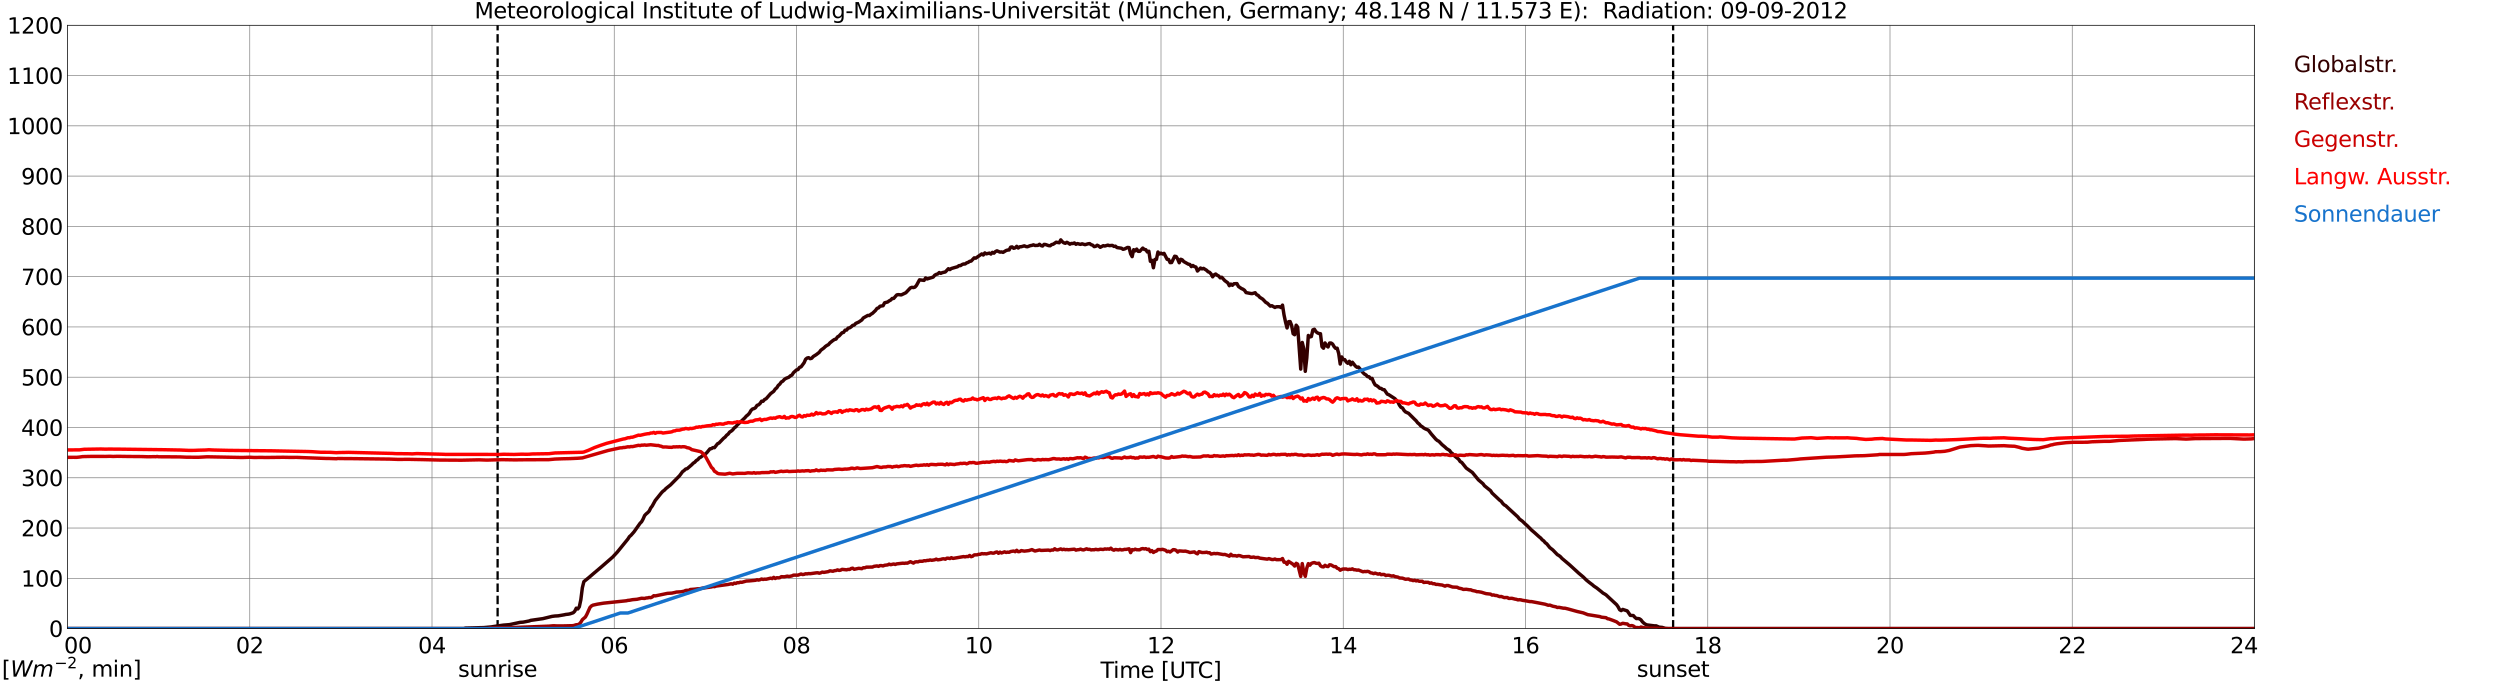 <?xml version="1.0" encoding="utf-8" standalone="no"?>
<!DOCTYPE svg PUBLIC "-//W3C//DTD SVG 1.1//EN"
  "http://www.w3.org/Graphics/SVG/1.1/DTD/svg11.dtd">
<svg xmlns:xlink="http://www.w3.org/1999/xlink" width="1085.4pt" height="296.64pt" viewBox="0 0 1085.4 296.64" xmlns="http://www.w3.org/2000/svg" version="1.1">
 <defs>
  <style type="text/css">*{stroke-linejoin: round; stroke-linecap: butt}</style>
 </defs>
 <g id="figure_1">
  <g id="patch_1">
   <path d="M 0 296.64 
L 1085.4 296.64 
L 1085.4 0 
L 0 0 
z
" style="fill: #ffffff"/>
  </g>
  <g id="axes_1">
   <g id="patch_2">
    <path d="M 29.306 272.909 
L 978.814 272.909 
L 978.814 10.976 
L 29.306 10.976 
z
" style="fill: #ffffff"/>
   </g>
   <g id="patch_3">
    <path d="M 978.814 272.909 
L 978.814 272.909 
L 978.814 10.976 
L 978.814 10.976 
z
" clip-path="url(#p492eb05d21)" style="fill: #d3d3d3; opacity: 0.25; stroke: #d3d3d3; stroke-linejoin: miter"/>
   </g>
   <g id="matplotlib.axis_1">
    <g id="xtick_1">
     <g id="line2d_1">
      <path d="M 29.306 272.909 
L 29.306 10.976 
" clip-path="url(#p492eb05d21)" style="fill: none; stroke: #808080; stroke-width: 0.3; stroke-linecap: square"/>
     </g>
     <g id="line2d_2"/>
     <g id="text_1">
      <!--    00 -->
      <g transform="translate(18.733 283.627) scale(0.095 -0.095)">
       <defs>
        <path id="DejaVuSans-20" transform="scale(0.016)"/>
        <path id="DejaVuSans-30" d="M 2034 4250 
Q 1547 4250 1301 3770 
Q 1056 3291 1056 2328 
Q 1056 1369 1301 889 
Q 1547 409 2034 409 
Q 2525 409 2770 889 
Q 3016 1369 3016 2328 
Q 3016 3291 2770 3770 
Q 2525 4250 2034 4250 
z
M 2034 4750 
Q 2819 4750 3233 4129 
Q 3647 3509 3647 2328 
Q 3647 1150 3233 529 
Q 2819 -91 2034 -91 
Q 1250 -91 836 529 
Q 422 1150 422 2328 
Q 422 3509 836 4129 
Q 1250 4750 2034 4750 
z
" transform="scale(0.016)"/>
       </defs>
       <use xlink:href="#DejaVuSans-20"/>
       <use xlink:href="#DejaVuSans-20" transform="translate(31.787 0)"/>
       <use xlink:href="#DejaVuSans-20" transform="translate(63.574 0)"/>
       <use xlink:href="#DejaVuSans-30" transform="translate(95.361 0)"/>
       <use xlink:href="#DejaVuSans-30" transform="translate(158.984 0)"/>
      </g>
     </g>
    </g>
    <g id="xtick_2">
     <g id="line2d_3">
      <path d="M 108.431 272.909 
L 108.431 10.976 
" clip-path="url(#p492eb05d21)" style="fill: none; stroke: #808080; stroke-width: 0.3; stroke-linecap: square"/>
     </g>
     <g id="line2d_4"/>
     <g id="text_2">
      <!-- 02 -->
      <g transform="translate(102.387 283.627) scale(0.095 -0.095)">
       <defs>
        <path id="DejaVuSans-32" d="M 1228 531 
L 3431 531 
L 3431 0 
L 469 0 
L 469 531 
Q 828 903 1448 1529 
Q 2069 2156 2228 2338 
Q 2531 2678 2651 2914 
Q 2772 3150 2772 3378 
Q 2772 3750 2511 3984 
Q 2250 4219 1831 4219 
Q 1534 4219 1204 4116 
Q 875 4013 500 3803 
L 500 4441 
Q 881 4594 1212 4672 
Q 1544 4750 1819 4750 
Q 2544 4750 2975 4387 
Q 3406 4025 3406 3419 
Q 3406 3131 3298 2873 
Q 3191 2616 2906 2266 
Q 2828 2175 2409 1742 
Q 1991 1309 1228 531 
z
" transform="scale(0.016)"/>
       </defs>
       <use xlink:href="#DejaVuSans-30"/>
       <use xlink:href="#DejaVuSans-32" transform="translate(63.623 0)"/>
      </g>
     </g>
    </g>
    <g id="xtick_3">
     <g id="line2d_5">
      <path d="M 187.557 272.909 
L 187.557 10.976 
" clip-path="url(#p492eb05d21)" style="fill: none; stroke: #808080; stroke-width: 0.3; stroke-linecap: square"/>
     </g>
     <g id="line2d_6"/>
     <g id="text_3">
      <!-- 04 -->
      <g transform="translate(181.513 283.627) scale(0.095 -0.095)">
       <defs>
        <path id="DejaVuSans-34" d="M 2419 4116 
L 825 1625 
L 2419 1625 
L 2419 4116 
z
M 2253 4666 
L 3047 4666 
L 3047 1625 
L 3713 1625 
L 3713 1100 
L 3047 1100 
L 3047 0 
L 2419 0 
L 2419 1100 
L 313 1100 
L 313 1709 
L 2253 4666 
z
" transform="scale(0.016)"/>
       </defs>
       <use xlink:href="#DejaVuSans-30"/>
       <use xlink:href="#DejaVuSans-34" transform="translate(63.623 0)"/>
      </g>
     </g>
    </g>
    <g id="xtick_4">
     <g id="line2d_7">
      <path d="M 266.683 272.909 
L 266.683 10.976 
" clip-path="url(#p492eb05d21)" style="fill: none; stroke: #808080; stroke-width: 0.3; stroke-linecap: square"/>
     </g>
     <g id="line2d_8"/>
     <g id="text_4">
      <!-- 06 -->
      <g transform="translate(260.638 283.627) scale(0.095 -0.095)">
       <defs>
        <path id="DejaVuSans-36" d="M 2113 2584 
Q 1688 2584 1439 2293 
Q 1191 2003 1191 1497 
Q 1191 994 1439 701 
Q 1688 409 2113 409 
Q 2538 409 2786 701 
Q 3034 994 3034 1497 
Q 3034 2003 2786 2293 
Q 2538 2584 2113 2584 
z
M 3366 4563 
L 3366 3988 
Q 3128 4100 2886 4159 
Q 2644 4219 2406 4219 
Q 1781 4219 1451 3797 
Q 1122 3375 1075 2522 
Q 1259 2794 1537 2939 
Q 1816 3084 2150 3084 
Q 2853 3084 3261 2657 
Q 3669 2231 3669 1497 
Q 3669 778 3244 343 
Q 2819 -91 2113 -91 
Q 1303 -91 875 529 
Q 447 1150 447 2328 
Q 447 3434 972 4092 
Q 1497 4750 2381 4750 
Q 2619 4750 2861 4703 
Q 3103 4656 3366 4563 
z
" transform="scale(0.016)"/>
       </defs>
       <use xlink:href="#DejaVuSans-30"/>
       <use xlink:href="#DejaVuSans-36" transform="translate(63.623 0)"/>
      </g>
     </g>
    </g>
    <g id="xtick_5">
     <g id="line2d_9">
      <path d="M 345.808 272.909 
L 345.808 10.976 
" clip-path="url(#p492eb05d21)" style="fill: none; stroke: #808080; stroke-width: 0.3; stroke-linecap: square"/>
     </g>
     <g id="line2d_10"/>
     <g id="text_5">
      <!-- 08 -->
      <g transform="translate(339.764 283.627) scale(0.095 -0.095)">
       <defs>
        <path id="DejaVuSans-38" d="M 2034 2216 
Q 1584 2216 1326 1975 
Q 1069 1734 1069 1313 
Q 1069 891 1326 650 
Q 1584 409 2034 409 
Q 2484 409 2743 651 
Q 3003 894 3003 1313 
Q 3003 1734 2745 1975 
Q 2488 2216 2034 2216 
z
M 1403 2484 
Q 997 2584 770 2862 
Q 544 3141 544 3541 
Q 544 4100 942 4425 
Q 1341 4750 2034 4750 
Q 2731 4750 3128 4425 
Q 3525 4100 3525 3541 
Q 3525 3141 3298 2862 
Q 3072 2584 2669 2484 
Q 3125 2378 3379 2068 
Q 3634 1759 3634 1313 
Q 3634 634 3220 271 
Q 2806 -91 2034 -91 
Q 1263 -91 848 271 
Q 434 634 434 1313 
Q 434 1759 690 2068 
Q 947 2378 1403 2484 
z
M 1172 3481 
Q 1172 3119 1398 2916 
Q 1625 2713 2034 2713 
Q 2441 2713 2670 2916 
Q 2900 3119 2900 3481 
Q 2900 3844 2670 4047 
Q 2441 4250 2034 4250 
Q 1625 4250 1398 4047 
Q 1172 3844 1172 3481 
z
" transform="scale(0.016)"/>
       </defs>
       <use xlink:href="#DejaVuSans-30"/>
       <use xlink:href="#DejaVuSans-38" transform="translate(63.623 0)"/>
      </g>
     </g>
    </g>
    <g id="xtick_6">
     <g id="line2d_11">
      <path d="M 424.934 272.909 
L 424.934 10.976 
" clip-path="url(#p492eb05d21)" style="fill: none; stroke: #808080; stroke-width: 0.3; stroke-linecap: square"/>
     </g>
     <g id="line2d_12"/>
     <g id="text_6">
      <!-- 10 -->
      <g transform="translate(418.89 283.627) scale(0.095 -0.095)">
       <defs>
        <path id="DejaVuSans-31" d="M 794 531 
L 1825 531 
L 1825 4091 
L 703 3866 
L 703 4441 
L 1819 4666 
L 2450 4666 
L 2450 531 
L 3481 531 
L 3481 0 
L 794 0 
L 794 531 
z
" transform="scale(0.016)"/>
       </defs>
       <use xlink:href="#DejaVuSans-31"/>
       <use xlink:href="#DejaVuSans-30" transform="translate(63.623 0)"/>
      </g>
     </g>
    </g>
    <g id="xtick_7">
     <g id="line2d_13">
      <path d="M 504.06 272.909 
L 504.06 10.976 
" clip-path="url(#p492eb05d21)" style="fill: none; stroke: #808080; stroke-width: 0.3; stroke-linecap: square"/>
     </g>
     <g id="line2d_14"/>
     <g id="text_7">
      <!-- 12 -->
      <g transform="translate(498.015 283.627) scale(0.095 -0.095)">
       <use xlink:href="#DejaVuSans-31"/>
       <use xlink:href="#DejaVuSans-32" transform="translate(63.623 0)"/>
      </g>
     </g>
    </g>
    <g id="xtick_8">
     <g id="line2d_15">
      <path d="M 583.185 272.909 
L 583.185 10.976 
" clip-path="url(#p492eb05d21)" style="fill: none; stroke: #808080; stroke-width: 0.3; stroke-linecap: square"/>
     </g>
     <g id="line2d_16"/>
     <g id="text_8">
      <!-- 14 -->
      <g transform="translate(577.141 283.627) scale(0.095 -0.095)">
       <use xlink:href="#DejaVuSans-31"/>
       <use xlink:href="#DejaVuSans-34" transform="translate(63.623 0)"/>
      </g>
     </g>
    </g>
    <g id="xtick_9">
     <g id="line2d_17">
      <path d="M 662.311 272.909 
L 662.311 10.976 
" clip-path="url(#p492eb05d21)" style="fill: none; stroke: #808080; stroke-width: 0.3; stroke-linecap: square"/>
     </g>
     <g id="line2d_18"/>
     <g id="text_9">
      <!-- 16 -->
      <g transform="translate(656.267 283.627) scale(0.095 -0.095)">
       <use xlink:href="#DejaVuSans-31"/>
       <use xlink:href="#DejaVuSans-36" transform="translate(63.623 0)"/>
      </g>
     </g>
    </g>
    <g id="xtick_10">
     <g id="line2d_19">
      <path d="M 741.437 272.909 
L 741.437 10.976 
" clip-path="url(#p492eb05d21)" style="fill: none; stroke: #808080; stroke-width: 0.3; stroke-linecap: square"/>
     </g>
     <g id="line2d_20"/>
     <g id="text_10">
      <!-- 18 -->
      <g transform="translate(735.392 283.627) scale(0.095 -0.095)">
       <use xlink:href="#DejaVuSans-31"/>
       <use xlink:href="#DejaVuSans-38" transform="translate(63.623 0)"/>
      </g>
     </g>
    </g>
    <g id="xtick_11">
     <g id="line2d_21">
      <path d="M 820.562 272.909 
L 820.562 10.976 
" clip-path="url(#p492eb05d21)" style="fill: none; stroke: #808080; stroke-width: 0.3; stroke-linecap: square"/>
     </g>
     <g id="line2d_22"/>
     <g id="text_11">
      <!-- 20 -->
      <g transform="translate(814.518 283.627) scale(0.095 -0.095)">
       <use xlink:href="#DejaVuSans-32"/>
       <use xlink:href="#DejaVuSans-30" transform="translate(63.623 0)"/>
      </g>
     </g>
    </g>
    <g id="xtick_12">
     <g id="line2d_23">
      <path d="M 899.688 272.909 
L 899.688 10.976 
" clip-path="url(#p492eb05d21)" style="fill: none; stroke: #808080; stroke-width: 0.3; stroke-linecap: square"/>
     </g>
     <g id="line2d_24"/>
     <g id="text_12">
      <!-- 22 -->
      <g transform="translate(893.644 283.627) scale(0.095 -0.095)">
       <use xlink:href="#DejaVuSans-32"/>
       <use xlink:href="#DejaVuSans-32" transform="translate(63.623 0)"/>
      </g>
     </g>
    </g>
    <g id="xtick_13">
     <g id="line2d_25">
      <path d="M 978.814 272.909 
L 978.814 10.976 
" clip-path="url(#p492eb05d21)" style="fill: none; stroke: #808080; stroke-width: 0.3; stroke-linecap: square"/>
     </g>
     <g id="line2d_26"/>
     <g id="text_13">
      <!-- 24    -->
      <g transform="translate(968.241 283.627) scale(0.095 -0.095)">
       <use xlink:href="#DejaVuSans-32"/>
       <use xlink:href="#DejaVuSans-34" transform="translate(63.623 0)"/>
       <use xlink:href="#DejaVuSans-20" transform="translate(127.246 0)"/>
       <use xlink:href="#DejaVuSans-20" transform="translate(159.033 0)"/>
       <use xlink:href="#DejaVuSans-20" transform="translate(190.82 0)"/>
      </g>
     </g>
    </g>
    <g id="text_14">
     <!-- Time [UTC] -->
     <g transform="translate(477.806 294.322) scale(0.095 -0.095)">
      <defs>
       <path id="DejaVuSans-54" d="M -19 4666 
L 3928 4666 
L 3928 4134 
L 2272 4134 
L 2272 0 
L 1638 0 
L 1638 4134 
L -19 4134 
L -19 4666 
z
" transform="scale(0.016)"/>
       <path id="DejaVuSans-69" d="M 603 3500 
L 1178 3500 
L 1178 0 
L 603 0 
L 603 3500 
z
M 603 4863 
L 1178 4863 
L 1178 4134 
L 603 4134 
L 603 4863 
z
" transform="scale(0.016)"/>
       <path id="DejaVuSans-6d" d="M 3328 2828 
Q 3544 3216 3844 3400 
Q 4144 3584 4550 3584 
Q 5097 3584 5394 3201 
Q 5691 2819 5691 2113 
L 5691 0 
L 5113 0 
L 5113 2094 
Q 5113 2597 4934 2840 
Q 4756 3084 4391 3084 
Q 3944 3084 3684 2787 
Q 3425 2491 3425 1978 
L 3425 0 
L 2847 0 
L 2847 2094 
Q 2847 2600 2669 2842 
Q 2491 3084 2119 3084 
Q 1678 3084 1418 2786 
Q 1159 2488 1159 1978 
L 1159 0 
L 581 0 
L 581 3500 
L 1159 3500 
L 1159 2956 
Q 1356 3278 1631 3431 
Q 1906 3584 2284 3584 
Q 2666 3584 2933 3390 
Q 3200 3197 3328 2828 
z
" transform="scale(0.016)"/>
       <path id="DejaVuSans-65" d="M 3597 1894 
L 3597 1613 
L 953 1613 
Q 991 1019 1311 708 
Q 1631 397 2203 397 
Q 2534 397 2845 478 
Q 3156 559 3463 722 
L 3463 178 
Q 3153 47 2828 -22 
Q 2503 -91 2169 -91 
Q 1331 -91 842 396 
Q 353 884 353 1716 
Q 353 2575 817 3079 
Q 1281 3584 2069 3584 
Q 2775 3584 3186 3129 
Q 3597 2675 3597 1894 
z
M 3022 2063 
Q 3016 2534 2758 2815 
Q 2500 3097 2075 3097 
Q 1594 3097 1305 2825 
Q 1016 2553 972 2059 
L 3022 2063 
z
" transform="scale(0.016)"/>
       <path id="DejaVuSans-5b" d="M 550 4863 
L 1875 4863 
L 1875 4416 
L 1125 4416 
L 1125 -397 
L 1875 -397 
L 1875 -844 
L 550 -844 
L 550 4863 
z
" transform="scale(0.016)"/>
       <path id="DejaVuSans-55" d="M 556 4666 
L 1191 4666 
L 1191 1831 
Q 1191 1081 1462 751 
Q 1734 422 2344 422 
Q 2950 422 3222 751 
Q 3494 1081 3494 1831 
L 3494 4666 
L 4128 4666 
L 4128 1753 
Q 4128 841 3676 375 
Q 3225 -91 2344 -91 
Q 1459 -91 1007 375 
Q 556 841 556 1753 
L 556 4666 
z
" transform="scale(0.016)"/>
       <path id="DejaVuSans-43" d="M 4122 4306 
L 4122 3641 
Q 3803 3938 3442 4084 
Q 3081 4231 2675 4231 
Q 1875 4231 1450 3742 
Q 1025 3253 1025 2328 
Q 1025 1406 1450 917 
Q 1875 428 2675 428 
Q 3081 428 3442 575 
Q 3803 722 4122 1019 
L 4122 359 
Q 3791 134 3420 21 
Q 3050 -91 2638 -91 
Q 1578 -91 968 557 
Q 359 1206 359 2328 
Q 359 3453 968 4101 
Q 1578 4750 2638 4750 
Q 3056 4750 3426 4639 
Q 3797 4528 4122 4306 
z
" transform="scale(0.016)"/>
       <path id="DejaVuSans-5d" d="M 1947 4863 
L 1947 -844 
L 622 -844 
L 622 -397 
L 1369 -397 
L 1369 4416 
L 622 4416 
L 622 4863 
L 1947 4863 
z
" transform="scale(0.016)"/>
      </defs>
      <use xlink:href="#DejaVuSans-54"/>
      <use xlink:href="#DejaVuSans-69" transform="translate(57.959 0)"/>
      <use xlink:href="#DejaVuSans-6d" transform="translate(85.742 0)"/>
      <use xlink:href="#DejaVuSans-65" transform="translate(183.154 0)"/>
      <use xlink:href="#DejaVuSans-20" transform="translate(244.678 0)"/>
      <use xlink:href="#DejaVuSans-5b" transform="translate(276.465 0)"/>
      <use xlink:href="#DejaVuSans-55" transform="translate(315.479 0)"/>
      <use xlink:href="#DejaVuSans-54" transform="translate(388.672 0)"/>
      <use xlink:href="#DejaVuSans-43" transform="translate(443.881 0)"/>
      <use xlink:href="#DejaVuSans-5d" transform="translate(513.705 0)"/>
     </g>
    </g>
   </g>
   <g id="matplotlib.axis_2">
    <g id="ytick_1">
     <g id="line2d_27">
      <path d="M 29.306 272.909 
L 978.814 272.909 
" clip-path="url(#p492eb05d21)" style="fill: none; stroke: #808080; stroke-width: 0.3; stroke-linecap: square"/>
     </g>
     <g id="line2d_28"/>
     <g id="text_15">
      <!-- 0 -->
      <g transform="translate(21.261 276.518) scale(0.095 -0.095)">
       <use xlink:href="#DejaVuSans-30"/>
      </g>
     </g>
    </g>
    <g id="ytick_2">
     <g id="line2d_29">
      <path d="M 29.306 251.081 
L 978.814 251.081 
" clip-path="url(#p492eb05d21)" style="fill: none; stroke: #808080; stroke-width: 0.3; stroke-linecap: square"/>
     </g>
     <g id="line2d_30"/>
     <g id="text_16">
      <!-- 100 -->
      <g transform="translate(9.173 254.69) scale(0.095 -0.095)">
       <use xlink:href="#DejaVuSans-31"/>
       <use xlink:href="#DejaVuSans-30" transform="translate(63.623 0)"/>
       <use xlink:href="#DejaVuSans-30" transform="translate(127.246 0)"/>
      </g>
     </g>
    </g>
    <g id="ytick_3">
     <g id="line2d_31">
      <path d="M 29.306 229.253 
L 978.814 229.253 
" clip-path="url(#p492eb05d21)" style="fill: none; stroke: #808080; stroke-width: 0.3; stroke-linecap: square"/>
     </g>
     <g id="line2d_32"/>
     <g id="text_17">
      <!-- 200 -->
      <g transform="translate(9.173 232.863) scale(0.095 -0.095)">
       <use xlink:href="#DejaVuSans-32"/>
       <use xlink:href="#DejaVuSans-30" transform="translate(63.623 0)"/>
       <use xlink:href="#DejaVuSans-30" transform="translate(127.246 0)"/>
      </g>
     </g>
    </g>
    <g id="ytick_4">
     <g id="line2d_33">
      <path d="M 29.306 207.426 
L 978.814 207.426 
" clip-path="url(#p492eb05d21)" style="fill: none; stroke: #808080; stroke-width: 0.3; stroke-linecap: square"/>
     </g>
     <g id="line2d_34"/>
     <g id="text_18">
      <!-- 300 -->
      <g transform="translate(9.173 211.035) scale(0.095 -0.095)">
       <defs>
        <path id="DejaVuSans-33" d="M 2597 2516 
Q 3050 2419 3304 2112 
Q 3559 1806 3559 1356 
Q 3559 666 3084 287 
Q 2609 -91 1734 -91 
Q 1441 -91 1130 -33 
Q 819 25 488 141 
L 488 750 
Q 750 597 1062 519 
Q 1375 441 1716 441 
Q 2309 441 2620 675 
Q 2931 909 2931 1356 
Q 2931 1769 2642 2001 
Q 2353 2234 1838 2234 
L 1294 2234 
L 1294 2753 
L 1863 2753 
Q 2328 2753 2575 2939 
Q 2822 3125 2822 3475 
Q 2822 3834 2567 4026 
Q 2313 4219 1838 4219 
Q 1578 4219 1281 4162 
Q 984 4106 628 3988 
L 628 4550 
Q 988 4650 1302 4700 
Q 1616 4750 1894 4750 
Q 2613 4750 3031 4423 
Q 3450 4097 3450 3541 
Q 3450 3153 3228 2886 
Q 3006 2619 2597 2516 
z
" transform="scale(0.016)"/>
       </defs>
       <use xlink:href="#DejaVuSans-33"/>
       <use xlink:href="#DejaVuSans-30" transform="translate(63.623 0)"/>
       <use xlink:href="#DejaVuSans-30" transform="translate(127.246 0)"/>
      </g>
     </g>
    </g>
    <g id="ytick_5">
     <g id="line2d_35">
      <path d="M 29.306 185.598 
L 978.814 185.598 
" clip-path="url(#p492eb05d21)" style="fill: none; stroke: #808080; stroke-width: 0.3; stroke-linecap: square"/>
     </g>
     <g id="line2d_36"/>
     <g id="text_19">
      <!-- 400 -->
      <g transform="translate(9.173 189.207) scale(0.095 -0.095)">
       <use xlink:href="#DejaVuSans-34"/>
       <use xlink:href="#DejaVuSans-30" transform="translate(63.623 0)"/>
       <use xlink:href="#DejaVuSans-30" transform="translate(127.246 0)"/>
      </g>
     </g>
    </g>
    <g id="ytick_6">
     <g id="line2d_37">
      <path d="M 29.306 163.77 
L 978.814 163.77 
" clip-path="url(#p492eb05d21)" style="fill: none; stroke: #808080; stroke-width: 0.3; stroke-linecap: square"/>
     </g>
     <g id="line2d_38"/>
     <g id="text_20">
      <!-- 500 -->
      <g transform="translate(9.173 167.379) scale(0.095 -0.095)">
       <defs>
        <path id="DejaVuSans-35" d="M 691 4666 
L 3169 4666 
L 3169 4134 
L 1269 4134 
L 1269 2991 
Q 1406 3038 1543 3061 
Q 1681 3084 1819 3084 
Q 2600 3084 3056 2656 
Q 3513 2228 3513 1497 
Q 3513 744 3044 326 
Q 2575 -91 1722 -91 
Q 1428 -91 1123 -41 
Q 819 9 494 109 
L 494 744 
Q 775 591 1075 516 
Q 1375 441 1709 441 
Q 2250 441 2565 725 
Q 2881 1009 2881 1497 
Q 2881 1984 2565 2268 
Q 2250 2553 1709 2553 
Q 1456 2553 1204 2497 
Q 953 2441 691 2322 
L 691 4666 
z
" transform="scale(0.016)"/>
       </defs>
       <use xlink:href="#DejaVuSans-35"/>
       <use xlink:href="#DejaVuSans-30" transform="translate(63.623 0)"/>
       <use xlink:href="#DejaVuSans-30" transform="translate(127.246 0)"/>
      </g>
     </g>
    </g>
    <g id="ytick_7">
     <g id="line2d_39">
      <path d="M 29.306 141.942 
L 978.814 141.942 
" clip-path="url(#p492eb05d21)" style="fill: none; stroke: #808080; stroke-width: 0.3; stroke-linecap: square"/>
     </g>
     <g id="line2d_40"/>
     <g id="text_21">
      <!-- 600 -->
      <g transform="translate(9.173 145.551) scale(0.095 -0.095)">
       <use xlink:href="#DejaVuSans-36"/>
       <use xlink:href="#DejaVuSans-30" transform="translate(63.623 0)"/>
       <use xlink:href="#DejaVuSans-30" transform="translate(127.246 0)"/>
      </g>
     </g>
    </g>
    <g id="ytick_8">
     <g id="line2d_41">
      <path d="M 29.306 120.114 
L 978.814 120.114 
" clip-path="url(#p492eb05d21)" style="fill: none; stroke: #808080; stroke-width: 0.3; stroke-linecap: square"/>
     </g>
     <g id="line2d_42"/>
     <g id="text_22">
      <!-- 700 -->
      <g transform="translate(9.173 123.724) scale(0.095 -0.095)">
       <defs>
        <path id="DejaVuSans-37" d="M 525 4666 
L 3525 4666 
L 3525 4397 
L 1831 0 
L 1172 0 
L 2766 4134 
L 525 4134 
L 525 4666 
z
" transform="scale(0.016)"/>
       </defs>
       <use xlink:href="#DejaVuSans-37"/>
       <use xlink:href="#DejaVuSans-30" transform="translate(63.623 0)"/>
       <use xlink:href="#DejaVuSans-30" transform="translate(127.246 0)"/>
      </g>
     </g>
    </g>
    <g id="ytick_9">
     <g id="line2d_43">
      <path d="M 29.306 98.287 
L 978.814 98.287 
" clip-path="url(#p492eb05d21)" style="fill: none; stroke: #808080; stroke-width: 0.3; stroke-linecap: square"/>
     </g>
     <g id="line2d_44"/>
     <g id="text_23">
      <!-- 800 -->
      <g transform="translate(9.173 101.896) scale(0.095 -0.095)">
       <use xlink:href="#DejaVuSans-38"/>
       <use xlink:href="#DejaVuSans-30" transform="translate(63.623 0)"/>
       <use xlink:href="#DejaVuSans-30" transform="translate(127.246 0)"/>
      </g>
     </g>
    </g>
    <g id="ytick_10">
     <g id="line2d_45">
      <path d="M 29.306 76.459 
L 978.814 76.459 
" clip-path="url(#p492eb05d21)" style="fill: none; stroke: #808080; stroke-width: 0.3; stroke-linecap: square"/>
     </g>
     <g id="line2d_46"/>
     <g id="text_24">
      <!-- 900 -->
      <g transform="translate(9.173 80.068) scale(0.095 -0.095)">
       <defs>
        <path id="DejaVuSans-39" d="M 703 97 
L 703 672 
Q 941 559 1184 500 
Q 1428 441 1663 441 
Q 2288 441 2617 861 
Q 2947 1281 2994 2138 
Q 2813 1869 2534 1725 
Q 2256 1581 1919 1581 
Q 1219 1581 811 2004 
Q 403 2428 403 3163 
Q 403 3881 828 4315 
Q 1253 4750 1959 4750 
Q 2769 4750 3195 4129 
Q 3622 3509 3622 2328 
Q 3622 1225 3098 567 
Q 2575 -91 1691 -91 
Q 1453 -91 1209 -44 
Q 966 3 703 97 
z
M 1959 2075 
Q 2384 2075 2632 2365 
Q 2881 2656 2881 3163 
Q 2881 3666 2632 3958 
Q 2384 4250 1959 4250 
Q 1534 4250 1286 3958 
Q 1038 3666 1038 3163 
Q 1038 2656 1286 2365 
Q 1534 2075 1959 2075 
z
" transform="scale(0.016)"/>
       </defs>
       <use xlink:href="#DejaVuSans-39"/>
       <use xlink:href="#DejaVuSans-30" transform="translate(63.623 0)"/>
       <use xlink:href="#DejaVuSans-30" transform="translate(127.246 0)"/>
      </g>
     </g>
    </g>
    <g id="ytick_11">
     <g id="line2d_47">
      <path d="M 29.306 54.631 
L 978.814 54.631 
" clip-path="url(#p492eb05d21)" style="fill: none; stroke: #808080; stroke-width: 0.3; stroke-linecap: square"/>
     </g>
     <g id="line2d_48"/>
     <g id="text_25">
      <!-- 1000 -->
      <g transform="translate(3.128 58.24) scale(0.095 -0.095)">
       <use xlink:href="#DejaVuSans-31"/>
       <use xlink:href="#DejaVuSans-30" transform="translate(63.623 0)"/>
       <use xlink:href="#DejaVuSans-30" transform="translate(127.246 0)"/>
       <use xlink:href="#DejaVuSans-30" transform="translate(190.869 0)"/>
      </g>
     </g>
    </g>
    <g id="ytick_12">
     <g id="line2d_49">
      <path d="M 29.306 32.803 
L 978.814 32.803 
" clip-path="url(#p492eb05d21)" style="fill: none; stroke: #808080; stroke-width: 0.3; stroke-linecap: square"/>
     </g>
     <g id="line2d_50"/>
     <g id="text_26">
      <!-- 1100 -->
      <g transform="translate(3.128 36.413) scale(0.095 -0.095)">
       <use xlink:href="#DejaVuSans-31"/>
       <use xlink:href="#DejaVuSans-31" transform="translate(63.623 0)"/>
       <use xlink:href="#DejaVuSans-30" transform="translate(127.246 0)"/>
       <use xlink:href="#DejaVuSans-30" transform="translate(190.869 0)"/>
      </g>
     </g>
    </g>
    <g id="ytick_13">
     <g id="line2d_51">
      <path d="M 29.306 10.976 
L 978.814 10.976 
" clip-path="url(#p492eb05d21)" style="fill: none; stroke: #808080; stroke-width: 0.3; stroke-linecap: square"/>
     </g>
     <g id="line2d_52"/>
     <g id="text_27">
      <!-- 1200 -->
      <g transform="translate(3.128 14.585) scale(0.095 -0.095)">
       <use xlink:href="#DejaVuSans-31"/>
       <use xlink:href="#DejaVuSans-32" transform="translate(63.623 0)"/>
       <use xlink:href="#DejaVuSans-30" transform="translate(127.246 0)"/>
       <use xlink:href="#DejaVuSans-30" transform="translate(190.869 0)"/>
      </g>
     </g>
    </g>
   </g>
   <g id="line2d_53">
    <path d="M 216.042 272.909 
L 216.042 10.976 
" clip-path="url(#p492eb05d21)" style="fill: none; stroke-dasharray: 3.7,1.6; stroke-dashoffset: 0; stroke: #000000"/>
   </g>
   <g id="line2d_54">
    <path d="M 726.403 272.909 
L 726.403 10.976 
" clip-path="url(#p492eb05d21)" style="fill: none; stroke-dasharray: 3.7,1.6; stroke-dashoffset: 0; stroke: #000000"/>
   </g>
   <g id="line2d_55">
    <path d="M 29.306 272.909 
L 201.404 272.909 
L 202.063 272.697 
L 205.36 272.61 
L 208.657 272.503 
L 209.976 272.481 
L 213.273 272.18 
L 214.592 271.964 
L 218.548 271.405 
L 221.186 271.189 
L 225.801 270.2 
L 227.12 270.113 
L 229.757 269.598 
L 230.417 269.338 
L 235.692 268.585 
L 239.648 267.616 
L 240.967 267.443 
L 242.286 267.38 
L 244.923 266.928 
L 245.583 266.777 
L 246.901 266.627 
L 247.561 266.476 
L 248.88 266.022 
L 249.539 265.356 
L 250.198 264.042 
L 250.858 264.387 
L 251.517 263.44 
L 252.176 260.384 
L 252.836 255.152 
L 253.495 252.504 
L 255.473 250.911 
L 257.451 249.21 
L 261.408 245.853 
L 266.023 241.828 
L 268.002 239.696 
L 272.617 234.014 
L 273.277 232.979 
L 273.936 232.42 
L 275.255 230.914 
L 277.892 227.191 
L 278.552 226.523 
L 279.211 225.337 
L 279.87 223.831 
L 280.53 223.122 
L 281.189 222.583 
L 281.849 221.893 
L 282.508 220.559 
L 283.167 219.699 
L 284.486 217.287 
L 287.124 214.015 
L 287.783 213.306 
L 288.442 212.832 
L 289.102 212.121 
L 291.08 210.549 
L 295.036 206.546 
L 296.355 204.758 
L 297.014 204.285 
L 297.674 203.641 
L 298.333 203.49 
L 300.311 201.787 
L 300.971 201.1 
L 301.63 200.689 
L 302.289 199.958 
L 302.949 199.55 
L 303.608 198.797 
L 304.267 198.452 
L 305.586 197.439 
L 306.246 197.116 
L 306.905 196.492 
L 308.224 194.879 
L 308.883 194.77 
L 309.543 194.318 
L 310.202 194.362 
L 311.521 192.661 
L 312.18 192.338 
L 314.158 190.271 
L 314.818 189.776 
L 315.477 188.959 
L 316.136 188.464 
L 316.796 187.582 
L 317.455 187.193 
L 318.114 186.635 
L 318.774 185.794 
L 319.433 185.321 
L 320.093 184.502 
L 323.39 181.402 
L 324.049 180.628 
L 324.708 180.11 
L 325.368 179.401 
L 326.027 178.237 
L 326.686 177.572 
L 327.346 177.399 
L 328.005 177.011 
L 328.665 176 
L 329.324 175.762 
L 329.983 175.182 
L 330.643 174.191 
L 331.302 174.212 
L 331.961 173.438 
L 332.621 173.114 
L 334.599 170.877 
L 335.918 169.886 
L 336.577 168.917 
L 337.236 168.38 
L 337.896 167.324 
L 338.555 166.765 
L 339.215 165.839 
L 339.874 165.473 
L 340.533 164.72 
L 341.193 164.29 
L 342.512 163.75 
L 343.171 163.148 
L 343.83 162.847 
L 344.49 161.814 
L 345.808 160.609 
L 346.468 160.437 
L 347.127 159.49 
L 347.787 159.273 
L 349.105 157.488 
L 349.765 155.98 
L 350.424 155.443 
L 351.083 155.292 
L 351.743 155.722 
L 352.402 155.55 
L 353.062 154.797 
L 354.38 153.978 
L 355.699 152.967 
L 356.359 152.062 
L 357.677 151.095 
L 358.337 150.449 
L 358.996 149.975 
L 359.655 149.652 
L 360.315 148.877 
L 361.634 147.823 
L 362.293 147.39 
L 362.952 147.218 
L 363.612 146.273 
L 364.271 145.884 
L 365.59 144.463 
L 366.249 144.313 
L 366.909 143.344 
L 367.568 143.302 
L 368.227 142.462 
L 368.887 142.333 
L 369.546 141.903 
L 370.206 141.257 
L 370.865 141.148 
L 371.524 140.416 
L 372.843 139.814 
L 374.162 138.91 
L 374.821 138.048 
L 376.799 136.928 
L 377.459 136.994 
L 378.118 136.435 
L 378.777 136.047 
L 380.096 134.798 
L 380.756 133.894 
L 381.415 133.678 
L 382.074 132.947 
L 383.393 132.731 
L 384.053 131.463 
L 385.371 131.118 
L 386.031 130.622 
L 386.69 130.277 
L 387.349 129.59 
L 388.009 129.568 
L 389.328 128.038 
L 389.987 127.909 
L 391.306 128.038 
L 393.284 127.093 
L 395.262 124.982 
L 395.921 124.746 
L 396.581 124.853 
L 397.24 124.659 
L 397.899 123.906 
L 399.218 121.494 
L 401.196 121.732 
L 401.856 120.678 
L 402.515 121.108 
L 405.153 120.311 
L 405.812 119.492 
L 406.471 119.128 
L 407.131 118.934 
L 407.79 118.331 
L 408.45 118.676 
L 409.109 118.373 
L 410.428 118.071 
L 411.746 116.672 
L 412.406 117.039 
L 413.065 116.565 
L 415.703 115.812 
L 416.362 115.317 
L 417.022 115.317 
L 417.681 114.865 
L 418.34 114.607 
L 419 114.627 
L 419.659 114.134 
L 420.318 113.918 
L 420.978 113.466 
L 421.637 113.359 
L 422.956 111.96 
L 423.615 112.088 
L 426.253 110.237 
L 426.912 110.711 
L 427.572 109.805 
L 428.231 110.216 
L 429.55 109.893 
L 430.209 110.301 
L 430.869 109.569 
L 431.528 109.914 
L 432.187 109.225 
L 432.847 108.902 
L 434.165 109.463 
L 434.825 109.375 
L 435.484 109.569 
L 436.803 108.773 
L 437.462 108.557 
L 438.122 108.515 
L 438.781 107.308 
L 439.44 107.201 
L 440.1 107.804 
L 440.759 107.609 
L 441.419 106.944 
L 442.078 107.675 
L 442.737 107.138 
L 443.397 107.116 
L 444.716 106.728 
L 445.375 107.029 
L 446.034 107.138 
L 447.353 106.642 
L 448.012 106.533 
L 448.672 106.298 
L 449.331 106.577 
L 450.65 106.533 
L 451.309 106.06 
L 451.969 106.621 
L 452.628 106.815 
L 453.287 106.103 
L 453.947 106.169 
L 455.266 106.642 
L 455.925 106.706 
L 456.584 106.191 
L 457.244 106.04 
L 458.563 105.156 
L 459.881 105.394 
L 460.541 104.145 
L 461.2 104.942 
L 461.859 105.416 
L 462.519 105.63 
L 463.178 105.2 
L 463.838 105.544 
L 464.497 106.018 
L 465.156 105.695 
L 465.816 105.737 
L 466.475 105.479 
L 467.134 106.06 
L 467.794 105.758 
L 469.113 106.103 
L 469.772 105.846 
L 471.091 106.232 
L 472.409 105.846 
L 473.069 105.758 
L 473.728 106.232 
L 474.388 106.448 
L 475.047 107.072 
L 475.706 106.944 
L 476.366 106.47 
L 477.025 106.815 
L 477.685 107.374 
L 479.003 106.664 
L 479.663 106.815 
L 480.981 106.426 
L 481.641 106.642 
L 482.96 106.533 
L 483.619 106.985 
L 484.278 106.878 
L 484.938 107.481 
L 486.256 107.675 
L 486.916 107.782 
L 487.575 108.234 
L 488.235 108.083 
L 489.553 107.417 
L 490.213 107.502 
L 490.872 110.194 
L 491.532 111.42 
L 492.191 108.406 
L 492.85 108.923 
L 493.51 108.149 
L 494.169 109.118 
L 494.828 109.118 
L 496.147 107.718 
L 496.807 108.299 
L 497.466 108.406 
L 498.125 109.397 
L 498.785 109.074 
L 499.444 113.444 
L 500.103 113.036 
L 500.763 116.242 
L 501.422 112.647 
L 502.082 112.604 
L 502.741 109.419 
L 503.4 110.279 
L 504.06 109.914 
L 504.719 110.279 
L 505.379 109.999 
L 506.697 112.562 
L 507.357 112.647 
L 508.016 114.025 
L 508.675 113.983 
L 509.994 111.248 
L 510.654 111.377 
L 511.313 112.497 
L 511.972 114.068 
L 512.632 112.562 
L 513.291 112.82 
L 513.95 113.573 
L 515.929 114.692 
L 516.588 114.821 
L 517.247 115.747 
L 517.907 115.273 
L 518.566 115.747 
L 519.226 115.941 
L 519.885 117.663 
L 521.204 116.371 
L 521.863 116.738 
L 522.522 116.522 
L 523.841 117.34 
L 524.501 117.986 
L 525.16 118.244 
L 525.819 118.955 
L 526.479 120.182 
L 527.138 119.32 
L 527.797 118.977 
L 528.457 119.492 
L 529.116 119.837 
L 529.776 120.634 
L 530.435 120.376 
L 531.754 121.839 
L 533.073 122.808 
L 533.732 124.035 
L 534.391 123.347 
L 535.051 123.862 
L 535.71 123.197 
L 537.029 123.131 
L 537.688 124.38 
L 539.007 125.283 
L 539.666 125.563 
L 540.326 126.036 
L 540.985 127.027 
L 542.963 127.414 
L 543.623 127.479 
L 544.941 127.093 
L 545.601 127.975 
L 546.26 128.254 
L 546.919 129.051 
L 548.238 129.891 
L 549.557 131.29 
L 550.216 131.633 
L 551.535 132.903 
L 552.195 132.731 
L 553.513 133.486 
L 554.173 133.183 
L 555.491 133.163 
L 556.151 133.528 
L 556.81 132.473 
L 557.47 136.714 
L 558.129 139.836 
L 558.788 142.377 
L 559.448 139.685 
L 560.107 139.598 
L 560.766 141.279 
L 561.426 144.872 
L 562.085 145.326 
L 562.745 141.191 
L 563.404 142.054 
L 564.723 160.243 
L 565.382 148.683 
L 566.042 151.374 
L 566.701 161.212 
L 567.36 155.377 
L 568.02 145.649 
L 568.679 146.293 
L 569.338 146.1 
L 569.998 143.215 
L 570.657 142.935 
L 571.317 143.99 
L 571.976 144.507 
L 572.635 144.808 
L 573.295 144.893 
L 573.954 150.534 
L 574.613 151.18 
L 575.273 148.899 
L 575.932 150.104 
L 576.592 150.641 
L 577.251 148.94 
L 577.91 148.921 
L 578.57 149.392 
L 579.229 150.512 
L 579.889 151.245 
L 580.548 151.18 
L 581.207 153.461 
L 581.867 158.047 
L 582.526 154.969 
L 583.185 156.13 
L 583.845 156.152 
L 584.504 157.165 
L 585.164 157.724 
L 585.823 156.864 
L 586.482 158.37 
L 587.142 157.272 
L 588.46 158.929 
L 589.12 159.446 
L 589.779 159.361 
L 591.098 160.93 
L 591.757 161.792 
L 592.417 162.417 
L 593.076 162.783 
L 593.736 163.515 
L 594.395 163.58 
L 595.054 164.375 
L 595.714 164.29 
L 596.373 165.924 
L 597.032 167.11 
L 597.692 167.433 
L 598.351 167.885 
L 599.011 168.552 
L 599.67 168.638 
L 600.329 169.155 
L 600.989 169.196 
L 602.307 171.113 
L 602.967 171.373 
L 605.604 173.073 
L 606.923 174.579 
L 607.582 175.913 
L 608.242 176.838 
L 608.901 177.098 
L 609.561 178.174 
L 610.22 178.842 
L 611.539 179.445 
L 614.176 182.07 
L 614.836 182.695 
L 615.495 183.577 
L 616.154 184.094 
L 616.814 184.869 
L 617.473 185.277 
L 618.133 185.816 
L 618.792 186.183 
L 620.111 186.742 
L 621.429 188.442 
L 623.408 190.723 
L 624.067 191.262 
L 624.726 191.607 
L 626.045 193.006 
L 627.364 194.104 
L 628.023 194.75 
L 629.342 195.566 
L 630.001 196.514 
L 630.661 196.987 
L 631.32 197.784 
L 633.298 199.399 
L 633.958 200.388 
L 634.617 200.755 
L 636.595 203.23 
L 639.233 205.125 
L 641.87 208.331 
L 643.848 210.012 
L 644.508 210.916 
L 647.145 213.046 
L 647.805 214.059 
L 651.102 217.159 
L 651.761 217.632 
L 652.42 218.558 
L 653.08 219.204 
L 653.739 219.568 
L 655.058 220.817 
L 659.014 224.456 
L 659.674 225.337 
L 660.992 226.307 
L 662.311 227.599 
L 662.97 228.158 
L 664.949 230.159 
L 666.267 231.279 
L 668.246 233.067 
L 668.905 233.584 
L 669.564 234.359 
L 670.224 234.832 
L 670.883 235.627 
L 671.542 236.101 
L 672.861 237.738 
L 674.18 238.77 
L 676.158 240.815 
L 676.817 241.182 
L 677.477 241.697 
L 678.136 242.431 
L 681.433 245.207 
L 685.389 248.824 
L 687.368 250.481 
L 688.686 251.795 
L 690.005 252.871 
L 691.324 253.86 
L 691.983 254.443 
L 693.302 255.324 
L 695.28 256.918 
L 695.939 257.477 
L 697.258 258.251 
L 699.236 260.102 
L 701.874 262.536 
L 702.533 263.484 
L 703.193 264.732 
L 703.852 265.097 
L 704.511 264.582 
L 706.49 265.228 
L 707.808 267.164 
L 709.127 267.251 
L 709.786 268.004 
L 710.446 268.563 
L 711.105 268.541 
L 711.765 268.65 
L 712.424 269.102 
L 713.083 269.962 
L 713.743 270.586 
L 714.402 271.038 
L 715.062 271.318 
L 718.358 271.728 
L 719.018 271.706 
L 720.337 272.287 
L 721.655 272.396 
L 722.974 272.826 
L 724.293 272.909 
L 978.154 272.909 
L 978.154 272.909 
" clip-path="url(#p492eb05d21)" style="fill: none; stroke: #330000; stroke-width: 1.5; stroke-linecap: square"/>
   </g>
   <g id="line2d_56">
    <path d="M 29.306 272.909 
L 211.954 272.909 
L 212.614 272.627 
L 213.932 272.605 
L 215.91 272.562 
L 222.504 272.455 
L 238.329 271.852 
L 240.308 271.68 
L 241.626 271.743 
L 243.604 271.765 
L 245.583 271.721 
L 248.88 271.636 
L 250.198 271.228 
L 250.858 271.206 
L 251.517 270.905 
L 252.176 270.15 
L 252.836 269.032 
L 254.155 267.891 
L 254.814 266.686 
L 256.133 263.756 
L 256.792 263.069 
L 257.451 262.724 
L 259.43 262.294 
L 262.067 261.864 
L 265.364 261.519 
L 271.958 260.829 
L 272.617 260.657 
L 273.277 260.615 
L 274.595 260.356 
L 276.573 260.183 
L 278.552 259.731 
L 279.87 259.819 
L 280.53 259.624 
L 281.189 259.581 
L 281.849 259.408 
L 282.508 259.496 
L 283.167 259.194 
L 283.827 258.633 
L 284.486 258.721 
L 289.761 257.623 
L 291.739 257.494 
L 293.058 257.212 
L 293.717 257.042 
L 295.696 256.933 
L 297.014 256.675 
L 297.674 256.352 
L 298.333 256.287 
L 298.992 256.352 
L 299.652 255.944 
L 301.63 255.794 
L 302.949 255.621 
L 303.608 255.643 
L 304.927 255.361 
L 308.883 254.825 
L 309.543 254.63 
L 310.202 254.715 
L 310.861 254.458 
L 316.136 253.748 
L 317.455 253.447 
L 318.114 253.639 
L 318.774 253.166 
L 319.433 253.316 
L 320.093 252.974 
L 320.752 253.015 
L 321.411 252.757 
L 322.071 252.823 
L 324.049 252.262 
L 325.368 252.199 
L 328.005 251.939 
L 328.665 251.703 
L 329.324 251.854 
L 329.983 251.681 
L 330.643 251.38 
L 331.302 251.574 
L 331.961 251.443 
L 332.621 251.487 
L 334.599 251.013 
L 335.258 251.208 
L 335.918 250.668 
L 336.577 251.164 
L 337.236 250.819 
L 337.896 250.885 
L 338.555 250.819 
L 339.215 250.367 
L 340.533 250.433 
L 341.852 250.132 
L 342.512 250.304 
L 343.83 250.025 
L 344.49 249.702 
L 346.468 249.702 
L 347.787 249.206 
L 348.446 249.442 
L 349.105 249.357 
L 349.765 249.097 
L 350.424 249.162 
L 351.083 249.012 
L 351.743 249.077 
L 354.38 248.711 
L 355.04 248.667 
L 355.699 248.883 
L 356.359 248.689 
L 357.018 248.366 
L 357.677 248.516 
L 359.655 248.171 
L 360.315 247.829 
L 361.634 248.021 
L 362.293 247.763 
L 362.952 247.698 
L 363.612 247.418 
L 364.271 247.656 
L 364.93 247.547 
L 365.59 247.183 
L 367.568 247.397 
L 368.227 247.204 
L 368.887 247.246 
L 369.546 246.816 
L 370.206 246.687 
L 370.865 247.161 
L 372.843 246.731 
L 374.162 246.903 
L 374.821 246.493 
L 375.481 246.515 
L 376.14 246.235 
L 378.777 246.192 
L 379.437 245.89 
L 380.756 245.696 
L 381.415 245.89 
L 382.074 245.546 
L 382.734 245.567 
L 383.393 245.718 
L 384.053 245.417 
L 385.371 245.266 
L 386.031 244.921 
L 386.69 245.181 
L 388.009 244.858 
L 388.668 245.072 
L 389.328 244.814 
L 391.965 244.513 
L 392.624 244.576 
L 393.284 244.469 
L 393.943 244.513 
L 395.262 243.867 
L 396.581 244.469 
L 397.24 243.996 
L 397.899 243.911 
L 398.559 243.952 
L 399.218 243.673 
L 400.537 243.673 
L 401.196 243.437 
L 401.856 243.481 
L 402.515 243.308 
L 403.175 243.308 
L 403.834 243.092 
L 404.493 243.265 
L 405.812 243.048 
L 406.471 242.747 
L 407.131 243.07 
L 408.45 242.876 
L 409.109 242.662 
L 409.768 242.597 
L 410.428 242.791 
L 411.087 242.339 
L 411.746 242.361 
L 412.406 242.511 
L 413.065 242.123 
L 413.725 242.446 
L 418.34 241.649 
L 419 241.778 
L 419.659 241.608 
L 420.318 241.649 
L 420.978 241.176 
L 421.637 241.693 
L 422.297 241.477 
L 422.956 240.918 
L 424.275 240.874 
L 424.934 240.639 
L 425.593 240.639 
L 426.253 240.337 
L 426.912 240.444 
L 427.572 240.401 
L 428.231 240.488 
L 430.209 239.971 
L 430.869 240.143 
L 431.528 240.143 
L 432.187 239.798 
L 432.847 239.648 
L 433.506 240.228 
L 434.165 239.713 
L 434.825 240.078 
L 436.144 239.584 
L 436.803 239.864 
L 437.462 239.713 
L 438.122 239.798 
L 438.781 239.453 
L 440.1 239.239 
L 440.759 239.519 
L 441.419 238.916 
L 442.078 239.519 
L 442.737 239.453 
L 443.397 239.045 
L 444.716 239.281 
L 446.694 239.045 
L 448.012 238.615 
L 449.331 239.239 
L 451.309 238.766 
L 451.969 238.98 
L 455.266 238.829 
L 455.925 239.045 
L 456.584 238.766 
L 457.244 238.829 
L 457.903 238.249 
L 458.563 238.679 
L 459.222 238.744 
L 460.541 238.314 
L 461.2 238.637 
L 461.859 238.443 
L 462.519 238.657 
L 463.178 238.572 
L 463.838 238.679 
L 466.475 238.421 
L 467.134 238.851 
L 467.794 238.679 
L 468.453 238.637 
L 469.113 238.399 
L 469.772 238.657 
L 470.431 238.766 
L 471.75 238.27 
L 472.409 238.528 
L 473.069 238.486 
L 473.728 238.766 
L 474.388 238.657 
L 475.047 238.7 
L 475.706 238.486 
L 476.366 238.637 
L 477.025 238.637 
L 477.685 238.443 
L 479.003 238.572 
L 479.663 238.314 
L 480.322 238.421 
L 480.981 238.314 
L 481.641 238.443 
L 482.3 237.991 
L 482.96 238.615 
L 483.619 238.873 
L 484.278 238.55 
L 485.597 238.766 
L 486.256 238.528 
L 486.916 238.766 
L 487.575 238.7 
L 488.235 238.506 
L 488.894 238.528 
L 490.213 238.27 
L 490.872 239.927 
L 491.532 238.615 
L 492.191 238.766 
L 492.85 238.421 
L 493.51 238.679 
L 494.828 238.7 
L 495.488 238.292 
L 496.147 238.163 
L 496.807 238.336 
L 497.466 238.205 
L 498.125 238.593 
L 498.785 238.421 
L 499.444 239.519 
L 500.103 239.045 
L 500.763 239.864 
L 501.422 239.432 
L 502.082 239.239 
L 502.741 238.572 
L 504.06 238.615 
L 504.719 238.486 
L 506.038 238.895 
L 506.697 239.519 
L 507.357 239.325 
L 508.016 239.669 
L 509.335 238.637 
L 509.994 238.679 
L 510.654 238.96 
L 511.313 239.691 
L 511.972 239.174 
L 513.95 239.325 
L 514.61 239.261 
L 515.929 239.604 
L 516.588 239.886 
L 518.566 239.604 
L 519.226 240.143 
L 519.885 240.444 
L 520.544 239.497 
L 521.863 239.886 
L 523.182 239.864 
L 523.841 239.735 
L 524.501 239.993 
L 525.16 239.971 
L 525.819 240.551 
L 527.138 240.272 
L 527.797 240.401 
L 528.457 240.294 
L 531.094 240.767 
L 531.754 240.702 
L 533.073 241.154 
L 533.732 241.477 
L 534.391 240.639 
L 535.051 241.263 
L 536.369 241.241 
L 537.029 241.455 
L 537.688 241.176 
L 538.348 241.263 
L 539.666 241.737 
L 540.985 241.671 
L 542.304 241.608 
L 542.963 241.95 
L 543.623 241.95 
L 544.282 241.822 
L 544.941 242.079 
L 546.26 242.016 
L 546.919 242.317 
L 550.216 242.769 
L 550.876 242.511 
L 552.195 242.92 
L 552.854 242.92 
L 553.513 242.704 
L 554.173 242.985 
L 556.151 242.963 
L 556.81 242.49 
L 557.47 244.083 
L 558.129 244.083 
L 558.788 244.987 
L 559.448 243.716 
L 560.766 244.576 
L 561.426 245.03 
L 562.085 245.762 
L 562.745 244.557 
L 563.404 244.921 
L 564.723 250.238 
L 565.382 244.686 
L 566.042 248.453 
L 566.701 250.217 
L 567.36 246.643 
L 568.02 244.707 
L 568.679 245.395 
L 569.338 244.62 
L 569.998 244.362 
L 570.657 244.234 
L 571.317 244.535 
L 571.976 244.62 
L 572.635 244.513 
L 573.295 245.655 
L 573.954 246.041 
L 574.613 246.128 
L 575.273 245.439 
L 575.932 245.869 
L 576.592 245.978 
L 577.251 245.201 
L 577.91 245.288 
L 579.229 246.041 
L 579.889 245.997 
L 580.548 246.709 
L 581.207 246.903 
L 581.867 247.569 
L 582.526 247.204 
L 583.185 247.032 
L 584.504 247.032 
L 585.164 247.311 
L 585.823 247.139 
L 586.482 247.204 
L 587.142 246.967 
L 587.801 247.355 
L 588.46 247.377 
L 589.12 247.547 
L 589.779 247.462 
L 591.757 248.259 
L 592.417 248.108 
L 593.076 248.171 
L 593.736 248.043 
L 594.395 248.237 
L 595.054 248.689 
L 595.714 248.796 
L 596.373 249.055 
L 597.032 248.818 
L 598.351 249.291 
L 599.011 249.077 
L 599.67 249.507 
L 600.329 249.4 
L 600.989 249.42 
L 601.648 249.874 
L 602.307 249.743 
L 602.967 249.743 
L 604.286 250.132 
L 604.945 249.981 
L 605.604 250.326 
L 606.923 250.562 
L 607.582 250.928 
L 608.901 251.013 
L 610.22 251.487 
L 611.539 251.38 
L 612.198 251.788 
L 612.858 251.832 
L 613.517 252.089 
L 614.176 251.917 
L 614.836 252.218 
L 615.495 252.068 
L 616.154 252.369 
L 617.473 252.349 
L 618.133 252.886 
L 618.792 252.801 
L 620.111 252.823 
L 620.77 253.231 
L 621.429 253.059 
L 622.089 253.447 
L 622.748 253.404 
L 623.408 253.727 
L 624.067 253.705 
L 625.386 253.921 
L 626.045 253.984 
L 627.364 254.48 
L 628.023 254.2 
L 628.683 254.2 
L 630.661 254.866 
L 632.639 254.953 
L 633.298 255.32 
L 634.617 255.599 
L 635.276 255.901 
L 636.595 255.835 
L 637.914 256.051 
L 638.573 256.073 
L 639.233 256.374 
L 640.552 256.632 
L 641.211 256.892 
L 641.87 256.892 
L 643.189 257.127 
L 644.508 257.536 
L 645.167 257.73 
L 647.145 257.946 
L 647.805 258.376 
L 648.464 258.291 
L 649.123 258.526 
L 649.783 258.548 
L 651.102 259.044 
L 651.761 258.956 
L 653.08 259.452 
L 654.399 259.408 
L 655.058 259.819 
L 656.377 259.753 
L 657.695 260.098 
L 658.355 260.205 
L 659.014 260.443 
L 659.674 260.377 
L 660.333 260.443 
L 660.992 260.635 
L 662.311 260.829 
L 664.289 261.196 
L 664.949 261.196 
L 667.586 261.692 
L 670.883 262.338 
L 672.202 262.789 
L 672.861 262.702 
L 674.18 263.198 
L 675.499 263.455 
L 676.158 263.756 
L 676.817 263.671 
L 678.796 264.06 
L 679.455 264.06 
L 680.774 264.381 
L 684.73 265.479 
L 687.368 266.083 
L 689.346 266.858 
L 690.664 267.05 
L 693.961 267.589 
L 694.621 267.696 
L 695.28 267.956 
L 697.258 268.17 
L 697.918 268.622 
L 698.577 268.731 
L 700.555 269.462 
L 701.874 269.999 
L 703.193 271.034 
L 703.852 270.905 
L 704.511 270.604 
L 705.83 270.84 
L 706.49 270.883 
L 707.149 271.529 
L 707.808 271.702 
L 708.468 271.593 
L 709.127 271.787 
L 709.786 272.282 
L 710.446 272.477 
L 711.105 272.455 
L 711.765 272.605 
L 712.424 272.23 
L 713.743 272.538 
L 715.721 272.697 
L 719.677 272.769 
L 720.337 272.909 
L 978.154 272.909 
L 978.154 272.909 
" clip-path="url(#p492eb05d21)" style="fill: none; stroke: #990000; stroke-width: 1.5; stroke-linecap: square"/>
   </g>
   <g id="line2d_57">
    <path d="M 29.306 198.559 
L 31.943 198.542 
L 33.262 198.563 
L 34.581 198.426 
L 35.9 198.236 
L 39.856 198.147 
L 45.79 198.164 
L 47.768 198.103 
L 49.087 198.173 
L 51.065 198.107 
L 55.681 198.181 
L 61.615 198.227 
L 64.253 198.312 
L 66.89 198.264 
L 67.55 198.293 
L 68.209 198.201 
L 68.869 198.31 
L 73.484 198.326 
L 74.803 198.356 
L 78.1 198.371 
L 80.737 198.487 
L 86.013 198.539 
L 89.969 198.315 
L 105.135 198.625 
L 108.431 198.515 
L 110.41 198.622 
L 113.707 198.574 
L 115.025 198.629 
L 122.938 198.529 
L 125.575 198.581 
L 128.872 198.57 
L 131.51 198.688 
L 141.4 199.039 
L 142.719 199.048 
L 146.016 199.164 
L 146.676 199.059 
L 149.313 199.094 
L 152.61 199.114 
L 169.094 199.317 
L 173.051 199.465 
L 177.007 199.415 
L 183.601 199.548 
L 190.854 199.736 
L 198.767 199.786 
L 200.085 199.803 
L 207.998 199.635 
L 211.295 199.749 
L 212.614 199.72 
L 214.592 199.659 
L 216.57 199.616 
L 217.889 199.563 
L 223.823 199.664 
L 225.801 199.622 
L 238.329 199.557 
L 240.967 199.306 
L 244.264 199.183 
L 247.561 199.107 
L 250.858 198.954 
L 252.836 198.804 
L 264.045 195.573 
L 269.32 194.434 
L 269.98 194.434 
L 270.639 194.272 
L 271.298 194.259 
L 272.617 193.967 
L 273.277 194.041 
L 273.936 193.855 
L 274.595 193.912 
L 277.233 193.327 
L 277.892 193.46 
L 278.552 193.248 
L 279.211 193.275 
L 279.87 193.168 
L 280.53 193.301 
L 282.508 193.089 
L 285.145 193.403 
L 285.805 193.382 
L 286.464 193.628 
L 287.124 193.75 
L 287.783 194.065 
L 289.102 194.052 
L 290.42 194.183 
L 291.739 194.213 
L 292.399 193.991 
L 293.058 194.058 
L 293.717 193.969 
L 294.377 194.021 
L 295.036 193.923 
L 295.696 194.065 
L 296.355 193.943 
L 297.014 193.953 
L 297.674 194.084 
L 298.333 194.386 
L 298.992 194.466 
L 299.652 194.746 
L 300.311 195.204 
L 304.267 196.114 
L 304.927 196.647 
L 306.246 198.116 
L 308.883 202.907 
L 309.543 203.488 
L 310.202 204.618 
L 310.861 204.968 
L 311.521 205.513 
L 312.18 205.699 
L 314.818 205.867 
L 316.796 205.465 
L 318.114 205.762 
L 320.093 205.494 
L 323.39 205.52 
L 324.708 205.282 
L 326.686 205.409 
L 327.346 205.195 
L 328.005 205.461 
L 328.665 205.313 
L 329.983 205.324 
L 330.643 205.197 
L 333.94 205.138 
L 334.599 204.839 
L 335.258 204.904 
L 335.918 204.765 
L 336.577 205.09 
L 339.215 204.568 
L 339.874 204.723 
L 341.852 204.533 
L 342.512 204.721 
L 344.49 204.623 
L 345.808 204.608 
L 346.468 204.446 
L 347.127 204.575 
L 348.446 204.429 
L 349.105 204.514 
L 349.765 204.378 
L 351.083 204.337 
L 351.743 204.612 
L 352.402 204.418 
L 353.721 204.35 
L 354.38 203.992 
L 355.04 204.322 
L 355.699 204.365 
L 356.359 204.095 
L 357.018 204.208 
L 357.677 204.169 
L 358.337 204.256 
L 358.996 203.988 
L 360.974 204.025 
L 361.634 204.016 
L 362.293 203.817 
L 364.271 203.673 
L 365.59 203.804 
L 366.909 203.641 
L 367.568 203.673 
L 368.887 203.521 
L 369.546 203.274 
L 370.206 203.278 
L 370.865 203.51 
L 372.184 203.139 
L 373.502 203.416 
L 378.777 203.053 
L 380.756 202.547 
L 382.074 202.877 
L 382.734 202.966 
L 383.393 202.75 
L 384.712 202.715 
L 385.371 202.525 
L 386.69 202.549 
L 387.349 202.835 
L 388.009 202.58 
L 388.668 202.54 
L 389.328 202.385 
L 389.987 202.65 
L 391.306 202.303 
L 391.965 202.285 
L 392.624 202.145 
L 393.943 202.274 
L 394.603 202.2 
L 395.262 202.492 
L 396.581 202.178 
L 397.899 201.949 
L 398.559 202.121 
L 399.878 201.964 
L 400.537 201.962 
L 401.196 201.796 
L 401.856 201.958 
L 402.515 201.724 
L 403.175 202.032 
L 403.834 201.689 
L 404.493 201.622 
L 406.471 201.77 
L 407.131 201.606 
L 409.109 201.549 
L 410.428 201.842 
L 411.087 201.373 
L 411.746 201.776 
L 412.406 201.482 
L 414.384 201.691 
L 415.043 201.495 
L 416.362 201.349 
L 417.022 201.15 
L 417.681 201.261 
L 418.34 201.126 
L 419 201.122 
L 419.659 201.377 
L 420.318 201.15 
L 420.978 200.796 
L 421.637 200.91 
L 422.297 200.801 
L 422.956 200.81 
L 423.615 201.106 
L 424.275 201.117 
L 426.912 200.661 
L 427.572 200.759 
L 428.231 200.593 
L 429.55 200.689 
L 430.209 200.482 
L 431.528 200.294 
L 432.187 200.469 
L 432.847 200.214 
L 433.506 200.353 
L 434.165 200.198 
L 435.484 200.356 
L 436.144 200.264 
L 436.803 200.441 
L 437.462 200.323 
L 438.122 199.895 
L 440.1 200.192 
L 440.759 199.679 
L 442.078 200.061 
L 446.034 199.561 
L 448.012 199.509 
L 448.672 199.797 
L 449.331 199.81 
L 450.65 199.539 
L 451.969 199.69 
L 452.628 199.471 
L 453.287 199.581 
L 453.947 199.517 
L 455.266 199.592 
L 456.584 199.277 
L 457.244 199.079 
L 457.903 199.12 
L 458.563 199.284 
L 459.881 199.258 
L 460.541 199.413 
L 461.859 199.157 
L 462.519 199.382 
L 463.178 199.162 
L 463.838 199.445 
L 464.497 199.055 
L 465.816 199.199 
L 467.794 198.727 
L 468.453 198.797 
L 469.113 198.708 
L 470.431 199.118 
L 471.091 198.487 
L 471.75 198.727 
L 472.409 199.103 
L 473.069 199.024 
L 473.728 199.142 
L 475.047 198.836 
L 475.706 198.937 
L 476.366 198.659 
L 477.025 198.817 
L 477.685 198.555 
L 479.003 198.651 
L 479.663 198.533 
L 480.322 198.302 
L 481.641 198.354 
L 482.3 198.821 
L 482.96 199.009 
L 483.619 198.738 
L 486.256 198.819 
L 486.916 199.011 
L 488.235 198.417 
L 488.894 198.697 
L 490.213 198.631 
L 490.872 198.437 
L 491.532 198.697 
L 492.191 198.668 
L 492.85 198.937 
L 493.51 198.795 
L 494.169 198.862 
L 494.828 198.406 
L 496.147 198.515 
L 496.807 198.336 
L 497.466 198.627 
L 498.125 198.509 
L 498.785 198.555 
L 500.763 198.173 
L 501.422 198.448 
L 502.082 198.601 
L 502.741 198.05 
L 503.4 198.262 
L 504.06 198.308 
L 506.038 198.825 
L 507.357 198.884 
L 508.016 198.762 
L 508.675 198.219 
L 509.335 198.568 
L 512.632 198.201 
L 513.291 197.976 
L 513.95 198.083 
L 514.61 198.035 
L 515.929 198.275 
L 516.588 198.19 
L 517.907 198.487 
L 521.204 198.391 
L 522.522 197.952 
L 523.841 197.981 
L 524.501 197.893 
L 525.16 198.136 
L 526.479 198.129 
L 527.138 197.784 
L 527.797 197.946 
L 528.457 197.889 
L 529.776 198.103 
L 531.094 197.937 
L 531.754 198.107 
L 532.413 197.813 
L 533.073 197.863 
L 535.051 197.732 
L 535.71 197.843 
L 536.369 197.649 
L 537.029 197.804 
L 537.688 197.435 
L 538.348 197.789 
L 539.007 197.612 
L 539.666 197.717 
L 540.326 197.444 
L 540.985 197.516 
L 542.304 197.433 
L 542.963 197.588 
L 543.623 197.544 
L 544.282 197.673 
L 546.26 197.267 
L 546.919 197.343 
L 547.579 197.647 
L 548.238 197.555 
L 550.216 197.699 
L 550.876 197.291 
L 551.535 197.529 
L 552.854 197.243 
L 553.513 197.317 
L 554.173 197.527 
L 554.832 197.348 
L 555.491 197.457 
L 556.151 197.276 
L 557.47 197.263 
L 558.129 197.223 
L 558.788 197.612 
L 559.448 197.359 
L 560.107 197.559 
L 560.766 197.291 
L 561.426 197.413 
L 562.085 197.258 
L 562.745 197.256 
L 563.404 197.476 
L 564.063 197.555 
L 564.723 197.494 
L 565.382 197.562 
L 566.042 197.778 
L 568.02 197.503 
L 569.338 197.714 
L 569.998 197.623 
L 570.657 197.66 
L 571.976 197.404 
L 572.635 197.662 
L 573.954 197.197 
L 574.613 197.245 
L 575.932 197.153 
L 576.592 197.234 
L 577.251 197.14 
L 577.91 197.273 
L 578.57 197.686 
L 579.889 197.252 
L 580.548 197.132 
L 581.207 197.372 
L 582.526 197.118 
L 583.845 197.077 
L 587.801 197.311 
L 588.46 197.319 
L 589.12 197.21 
L 591.098 197.516 
L 591.757 197.313 
L 592.417 197.239 
L 593.076 197.304 
L 593.736 197.036 
L 594.395 197.267 
L 595.054 197.171 
L 595.714 197.287 
L 596.373 197.027 
L 597.032 197.092 
L 597.692 197.439 
L 601.648 197.413 
L 602.307 197.177 
L 603.626 197.21 
L 604.286 197.26 
L 604.945 197.121 
L 605.604 197.193 
L 606.264 197.11 
L 611.539 197.387 
L 612.198 197.315 
L 612.858 197.387 
L 614.176 197.284 
L 614.836 197.468 
L 617.473 197.352 
L 618.133 197.461 
L 618.792 197.254 
L 619.451 197.479 
L 620.111 197.393 
L 620.77 197.612 
L 621.429 197.47 
L 622.089 197.446 
L 622.748 197.57 
L 623.408 197.378 
L 624.726 197.409 
L 625.386 197.509 
L 626.045 197.311 
L 626.705 197.302 
L 627.364 197.455 
L 628.023 197.389 
L 629.342 197.736 
L 630.001 197.741 
L 631.98 197.42 
L 632.639 197.789 
L 633.958 197.616 
L 635.276 197.717 
L 635.936 197.727 
L 636.595 197.448 
L 637.255 197.514 
L 637.914 197.35 
L 641.211 197.59 
L 642.53 197.393 
L 643.189 197.348 
L 644.508 197.623 
L 645.167 197.459 
L 646.486 197.54 
L 647.145 197.592 
L 647.805 197.758 
L 648.464 197.653 
L 649.123 197.754 
L 649.783 197.677 
L 650.442 197.784 
L 651.761 197.682 
L 652.42 197.645 
L 653.739 197.745 
L 654.399 197.695 
L 655.058 197.845 
L 657.036 197.675 
L 657.695 197.928 
L 659.014 197.808 
L 661.652 197.874 
L 662.311 197.773 
L 662.97 197.834 
L 663.63 198.016 
L 667.586 197.806 
L 669.564 197.985 
L 671.542 198.053 
L 672.202 198.271 
L 672.861 198.09 
L 675.499 198.205 
L 676.158 198.295 
L 676.817 198.022 
L 677.477 198.057 
L 678.136 198.232 
L 678.796 197.996 
L 680.774 198.094 
L 681.433 198.118 
L 682.092 198.328 
L 682.752 198.099 
L 683.411 198.203 
L 684.73 198.186 
L 685.389 198.205 
L 686.049 198.077 
L 688.027 198.312 
L 688.686 198.234 
L 689.346 198.288 
L 690.005 198.129 
L 690.664 198.306 
L 691.324 198.336 
L 692.643 198.077 
L 693.961 198.245 
L 694.621 198.284 
L 695.28 198.452 
L 695.939 198.234 
L 696.599 198.293 
L 697.258 198.481 
L 698.577 198.452 
L 699.896 198.419 
L 701.215 198.454 
L 702.533 198.5 
L 703.852 198.356 
L 705.83 198.808 
L 706.49 198.537 
L 707.808 198.539 
L 708.468 198.69 
L 711.765 198.633 
L 712.424 198.806 
L 714.402 198.74 
L 715.062 198.867 
L 715.721 198.708 
L 717.04 198.961 
L 717.699 198.699 
L 718.358 198.736 
L 719.677 199.201 
L 720.337 199.057 
L 720.996 199.035 
L 721.655 199.194 
L 722.315 199.164 
L 722.974 199.362 
L 723.633 199.183 
L 724.293 199.349 
L 724.952 199.637 
L 725.612 199.268 
L 726.93 199.626 
L 728.909 199.613 
L 729.568 199.559 
L 730.227 199.723 
L 730.887 199.509 
L 731.546 199.703 
L 733.524 199.677 
L 734.184 199.945 
L 734.843 199.821 
L 740.777 200.089 
L 742.096 200.266 
L 743.415 200.275 
L 744.734 200.297 
L 751.327 200.467 
L 752.646 200.454 
L 753.965 200.528 
L 754.624 200.46 
L 756.602 200.519 
L 757.262 200.432 
L 758.581 200.401 
L 765.174 200.336 
L 774.406 199.799 
L 775.725 199.801 
L 780.34 199.408 
L 781.659 199.251 
L 792.868 198.507 
L 796.825 198.384 
L 804.078 197.994 
L 805.397 197.913 
L 807.375 197.876 
L 809.353 197.837 
L 815.287 197.452 
L 815.947 197.315 
L 823.859 197.306 
L 826.497 197.321 
L 827.816 197.217 
L 829.794 196.977 
L 835.728 196.706 
L 837.706 196.525 
L 839.684 196.28 
L 840.344 196.121 
L 842.322 196.095 
L 844.3 195.935 
L 846.278 195.558 
L 850.894 194.106 
L 855.51 193.488 
L 857.488 193.395 
L 858.806 193.353 
L 862.103 193.552 
L 863.422 193.654 
L 870.016 193.497 
L 871.994 193.637 
L 873.972 193.726 
L 874.632 193.742 
L 876.61 194.209 
L 877.929 194.624 
L 879.907 194.958 
L 880.566 195.025 
L 885.182 194.567 
L 889.138 193.63 
L 890.457 193.179 
L 891.116 193.091 
L 891.775 192.888 
L 893.094 192.663 
L 897.051 192.194 
L 900.347 192.002 
L 902.326 192.026 
L 906.282 191.985 
L 908.26 191.801 
L 913.535 191.613 
L 916.173 191.596 
L 920.129 191.223 
L 930.02 190.817 
L 932.657 190.688 
L 936.613 190.579 
L 944.526 190.415 
L 949.142 190.638 
L 953.098 190.426 
L 968.264 190.328 
L 974.198 190.642 
L 977.495 190.546 
L 978.154 190.459 
L 978.154 190.459 
" clip-path="url(#p492eb05d21)" style="fill: none; stroke: #cc0000; stroke-width: 1.5; stroke-linecap: square"/>
   </g>
   <g id="line2d_58">
    <path d="M 29.306 195.353 
L 34.581 195.305 
L 36.559 195.062 
L 43.812 194.94 
L 45.79 195.001 
L 47.768 194.96 
L 49.747 194.992 
L 52.384 195.008 
L 56.34 195.056 
L 71.506 195.252 
L 76.122 195.346 
L 78.1 195.379 
L 82.056 195.547 
L 84.694 195.527 
L 86.013 195.462 
L 89.309 195.377 
L 90.628 195.274 
L 92.606 195.377 
L 99.2 195.536 
L 113.707 195.689 
L 117.663 195.719 
L 133.488 196.034 
L 135.466 196.103 
L 137.444 196.237 
L 139.422 196.361 
L 143.379 196.374 
L 146.016 196.538 
L 147.335 196.466 
L 149.313 196.446 
L 151.291 196.394 
L 170.413 196.861 
L 171.732 196.95 
L 174.37 196.972 
L 176.348 196.998 
L 177.666 197.007 
L 178.985 197.057 
L 180.963 196.926 
L 192.173 197.221 
L 193.492 197.284 
L 217.229 197.297 
L 218.548 197.217 
L 223.164 197.306 
L 226.461 197.19 
L 228.439 197.225 
L 229.757 197.204 
L 231.076 197.094 
L 238.329 196.974 
L 240.967 196.658 
L 248.22 196.468 
L 252.836 196.348 
L 253.495 196.239 
L 255.473 195.499 
L 258.111 194.32 
L 260.748 193.358 
L 263.386 192.48 
L 270.639 190.592 
L 271.298 190.513 
L 272.617 190.051 
L 273.277 190.059 
L 273.936 189.83 
L 274.595 189.821 
L 277.233 188.913 
L 277.892 189.005 
L 279.87 188.538 
L 281.189 188.3 
L 281.849 188.28 
L 282.508 187.988 
L 283.167 188.008 
L 283.827 187.73 
L 284.486 188.132 
L 285.145 187.785 
L 287.124 187.746 
L 287.783 188.016 
L 289.102 187.831 
L 291.08 187.591 
L 291.739 187.453 
L 292.399 187.124 
L 293.058 187.062 
L 293.717 186.779 
L 295.036 186.755 
L 296.355 186.322 
L 297.014 186.268 
L 297.674 185.991 
L 298.992 186.244 
L 299.652 185.964 
L 300.311 186.056 
L 301.63 185.779 
L 302.289 185.465 
L 302.949 185.495 
L 303.608 185.281 
L 304.267 185.436 
L 304.927 185.152 
L 305.586 185.148 
L 306.905 184.891 
L 308.883 184.718 
L 309.543 184.371 
L 310.202 184.513 
L 310.861 184.172 
L 311.521 184.203 
L 312.18 184.044 
L 312.839 184.015 
L 313.499 184.148 
L 314.158 184.135 
L 314.818 183.823 
L 315.477 183.747 
L 316.136 183.489 
L 318.114 183.655 
L 318.774 183.404 
L 319.433 183.363 
L 320.093 183.085 
L 320.752 183.262 
L 321.411 183.103 
L 322.73 183.339 
L 323.39 183.435 
L 324.708 183.325 
L 325.368 183.005 
L 326.027 182.847 
L 326.686 182.891 
L 328.005 182.321 
L 329.324 182.188 
L 329.983 181.924 
L 330.643 182.572 
L 331.302 182.23 
L 331.961 182.073 
L 332.621 182.116 
L 334.599 181.459 
L 335.258 181.656 
L 335.918 181.431 
L 336.577 181.605 
L 337.236 181.197 
L 338.555 180.894 
L 339.215 181.213 
L 339.874 181.282 
L 340.533 180.787 
L 341.193 181.575 
L 341.852 181.413 
L 342.512 181.472 
L 343.171 180.983 
L 343.83 180.804 
L 344.49 180.922 
L 345.149 181.25 
L 345.808 181.145 
L 346.468 180.573 
L 347.127 180.272 
L 347.787 180.881 
L 348.446 181.029 
L 349.105 180.446 
L 349.765 180.678 
L 350.424 180.235 
L 351.083 180.335 
L 351.743 180.265 
L 352.402 179.792 
L 353.062 180.204 
L 353.721 179.833 
L 354.38 179.108 
L 355.04 179.652 
L 355.699 179.416 
L 356.359 179.381 
L 357.018 179.711 
L 358.337 179.63 
L 359.655 178.718 
L 360.315 179.045 
L 360.974 179.506 
L 361.634 178.938 
L 362.952 178.79 
L 363.612 179.03 
L 364.271 178.338 
L 364.93 178.261 
L 365.59 179.049 
L 366.249 178.528 
L 366.909 178.456 
L 367.568 178.078 
L 368.227 178.355 
L 368.887 177.925 
L 370.865 178.303 
L 371.524 177.864 
L 372.184 177.91 
L 372.843 178.475 
L 374.162 177.816 
L 374.821 177.814 
L 375.481 178.096 
L 376.14 177.609 
L 376.799 177.917 
L 378.118 177.604 
L 379.437 176.696 
L 380.096 176.633 
L 380.756 177.015 
L 381.415 176.476 
L 382.074 178.165 
L 382.734 178.211 
L 383.393 177.478 
L 384.053 177.115 
L 386.031 176.45 
L 386.69 176.847 
L 387.349 177.67 
L 388.009 176.727 
L 388.668 176.688 
L 389.328 176.426 
L 390.646 176.605 
L 391.306 176.212 
L 391.965 176.624 
L 392.624 175.882 
L 393.284 175.93 
L 393.943 175.559 
L 394.603 176.238 
L 395.262 177.179 
L 395.921 176.709 
L 397.24 176.286 
L 397.899 175.729 
L 398.559 175.987 
L 399.218 175.812 
L 399.878 176.177 
L 400.537 175.507 
L 401.196 175.275 
L 401.856 175.675 
L 402.515 175.053 
L 403.175 175.812 
L 403.834 175.341 
L 405.153 174.57 
L 405.812 174.592 
L 406.471 175.38 
L 407.131 175 
L 407.79 175.428 
L 408.45 174.69 
L 409.109 175.352 
L 409.768 175.612 
L 410.428 174.957 
L 411.087 174.658 
L 411.746 175.537 
L 412.406 174.638 
L 413.065 174.841 
L 414.384 173.966 
L 415.043 173.791 
L 415.703 173.776 
L 416.362 173.385 
L 417.022 173.315 
L 417.681 173.944 
L 418.34 174.132 
L 419 173.525 
L 419.659 173.758 
L 420.318 173.531 
L 421.637 173.335 
L 422.297 172.796 
L 422.956 173.3 
L 423.615 173.337 
L 424.275 173.608 
L 426.912 172.656 
L 427.572 173.874 
L 428.231 173.084 
L 428.89 172.959 
L 429.55 173.438 
L 430.209 173.444 
L 430.869 173.056 
L 432.187 172.829 
L 432.847 173.069 
L 433.506 172.543 
L 434.825 173.149 
L 435.484 172.844 
L 436.144 172.903 
L 436.803 172.715 
L 437.462 172.165 
L 438.122 171.868 
L 439.44 172.682 
L 440.1 173.005 
L 440.759 172.49 
L 441.419 172.863 
L 442.078 172.377 
L 442.737 172.03 
L 443.397 172.274 
L 444.056 172.887 
L 444.716 172.065 
L 445.375 171.805 
L 446.034 171.08 
L 446.694 170.969 
L 447.353 172.117 
L 448.012 172.556 
L 448.672 172.438 
L 449.331 171.805 
L 449.991 171.427 
L 450.65 171.296 
L 451.969 171.877 
L 452.628 171.464 
L 453.287 172.006 
L 453.947 171.728 
L 454.606 171.938 
L 455.266 172.276 
L 455.925 171.578 
L 457.244 171.268 
L 457.903 171.866 
L 458.563 171.966 
L 459.222 171.222 
L 459.881 170.864 
L 460.541 171.082 
L 461.2 170.945 
L 461.859 171.626 
L 462.519 171.377 
L 463.178 171.674 
L 463.838 172.344 
L 464.497 171.028 
L 465.156 171.021 
L 465.816 171.235 
L 466.475 171.231 
L 467.794 170.506 
L 468.453 170.79 
L 469.113 170.853 
L 469.772 170.639 
L 470.431 171.176 
L 471.091 170.545 
L 471.75 171.624 
L 473.069 171.901 
L 474.388 171.089 
L 475.047 170.7 
L 475.706 170.995 
L 476.366 170.244 
L 477.025 171.069 
L 477.685 170.441 
L 478.344 170.072 
L 479.003 170.323 
L 480.322 169.866 
L 480.981 170.325 
L 481.641 170.541 
L 482.3 172.495 
L 482.96 172.789 
L 483.619 171.875 
L 484.278 171.388 
L 484.938 171.427 
L 485.597 171.06 
L 486.256 171.222 
L 486.916 171.069 
L 487.575 170.517 
L 488.235 169.788 
L 488.894 172.113 
L 489.553 171.56 
L 490.213 171.163 
L 490.872 170.949 
L 491.532 172.156 
L 492.191 171.329 
L 492.85 172.158 
L 493.51 172.189 
L 494.169 172.385 
L 494.828 170.853 
L 495.488 171.187 
L 496.807 170.868 
L 497.466 171.438 
L 498.125 170.978 
L 498.785 171.497 
L 499.444 170.454 
L 500.103 170.879 
L 501.422 170.657 
L 502.082 170.724 
L 502.741 170.517 
L 504.06 170.818 
L 504.719 171.51 
L 506.038 172.457 
L 506.697 171.696 
L 507.357 171.739 
L 508.016 171.403 
L 508.675 170.923 
L 509.994 171.512 
L 510.654 171.296 
L 511.313 170.665 
L 511.972 171.113 
L 513.95 169.862 
L 514.61 170.094 
L 515.269 170.615 
L 515.929 170.98 
L 516.588 170.593 
L 517.247 172.045 
L 517.907 172.396 
L 518.566 172.281 
L 519.226 171.58 
L 519.885 171.111 
L 520.544 171.541 
L 521.204 171.246 
L 521.863 171.128 
L 522.522 170.355 
L 523.182 170.24 
L 524.501 171.05 
L 525.16 172.174 
L 525.819 172.099 
L 526.479 172.145 
L 527.138 171.349 
L 527.797 171.835 
L 528.457 171.582 
L 529.116 171.94 
L 529.776 171.517 
L 530.435 171.665 
L 531.094 171.115 
L 531.754 171.803 
L 532.413 171.098 
L 533.073 171.471 
L 533.732 171.137 
L 534.391 171.659 
L 535.051 172.375 
L 535.71 172.658 
L 537.029 171.628 
L 537.688 171.257 
L 538.348 172.193 
L 539.007 171.91 
L 539.666 171.412 
L 540.326 170.449 
L 540.985 170.716 
L 541.644 171.32 
L 542.304 172.311 
L 542.963 172.359 
L 543.623 171.604 
L 544.282 172.143 
L 544.941 171.084 
L 545.601 171.547 
L 546.26 171.543 
L 546.919 170.803 
L 547.579 172.051 
L 548.238 171.593 
L 548.898 171.82 
L 549.557 171.222 
L 550.216 171.351 
L 550.876 171.222 
L 551.535 171.351 
L 552.195 171.975 
L 552.854 171.628 
L 553.513 172.39 
L 554.173 172.684 
L 554.832 172.44 
L 555.491 172.357 
L 556.151 172.132 
L 556.81 172.436 
L 558.129 172.08 
L 558.788 172.641 
L 559.448 172.519 
L 560.107 172.654 
L 560.766 171.977 
L 561.426 173.023 
L 562.085 172.46 
L 562.745 172.156 
L 563.404 171.988 
L 564.063 172.39 
L 564.723 173.213 
L 565.382 172.763 
L 566.042 174.143 
L 566.701 173.95 
L 567.36 174.232 
L 568.02 173.005 
L 568.679 173.634 
L 569.998 172.846 
L 570.657 173.379 
L 571.317 172.604 
L 571.976 172.455 
L 572.635 173.66 
L 573.295 172.966 
L 574.613 172.556 
L 575.273 172.754 
L 575.932 173.215 
L 576.592 173.191 
L 577.251 173.503 
L 577.91 174.156 
L 578.57 174.61 
L 579.229 173.988 
L 579.889 173.036 
L 580.548 172.7 
L 581.207 172.938 
L 581.867 173.32 
L 582.526 173.095 
L 583.845 172.988 
L 584.504 173.021 
L 585.164 174.06 
L 585.823 173.758 
L 586.482 173.582 
L 587.142 173.186 
L 587.801 173.61 
L 588.46 173.747 
L 589.12 173.123 
L 589.779 174.162 
L 590.439 173.771 
L 591.098 174.138 
L 591.757 174.022 
L 592.417 173.322 
L 593.076 173.409 
L 593.736 173.269 
L 594.395 173.977 
L 595.054 173.492 
L 595.714 174.06 
L 596.373 173.671 
L 597.032 173.994 
L 597.692 175.009 
L 599.011 174.826 
L 599.67 174.223 
L 600.989 174.398 
L 601.648 174.618 
L 602.307 174.016 
L 602.967 174.21 
L 603.626 174.588 
L 604.286 174.466 
L 604.945 174.669 
L 606.264 173.861 
L 606.923 174.169 
L 608.242 174.274 
L 608.901 174.944 
L 609.561 174.9 
L 611.539 175.367 
L 612.198 174.972 
L 612.858 174.806 
L 613.517 174.518 
L 614.176 174.638 
L 614.836 175.511 
L 615.495 175.847 
L 616.154 175.913 
L 616.814 175.382 
L 617.473 175.568 
L 618.133 175.483 
L 618.792 174.974 
L 620.111 176.083 
L 620.77 175.828 
L 621.429 175.834 
L 622.089 176.371 
L 622.748 176.216 
L 624.067 175.402 
L 624.726 175.904 
L 625.386 176.197 
L 626.705 176.057 
L 627.364 175.799 
L 628.023 176.079 
L 629.342 177.264 
L 630.001 177.249 
L 630.661 176.819 
L 631.32 176.19 
L 631.98 176.175 
L 632.639 177.1 
L 633.298 177.216 
L 633.958 177.015 
L 634.617 177.07 
L 635.276 176.664 
L 635.936 176.524 
L 637.255 176.589 
L 637.914 177.028 
L 638.573 176.956 
L 639.233 177.266 
L 639.892 177.019 
L 640.552 177.164 
L 641.211 176.707 
L 641.87 176.511 
L 642.53 176.729 
L 643.189 176.64 
L 643.848 177.074 
L 644.508 177.131 
L 645.827 176.454 
L 646.486 177.303 
L 647.145 177.81 
L 647.805 177.847 
L 648.464 177.611 
L 649.123 177.862 
L 651.102 177.537 
L 651.761 177.899 
L 652.42 177.777 
L 653.739 177.941 
L 655.058 178.32 
L 655.717 177.927 
L 657.036 178.388 
L 657.695 178.792 
L 660.333 178.923 
L 660.992 179.174 
L 662.97 179.279 
L 663.63 179.61 
L 664.289 179.303 
L 664.949 179.532 
L 665.608 179.56 
L 666.267 179.866 
L 666.927 179.508 
L 667.586 179.595 
L 668.246 179.883 
L 668.905 179.981 
L 670.883 179.925 
L 671.542 180.078 
L 672.861 180.049 
L 673.521 180.337 
L 674.18 180.466 
L 674.839 180.462 
L 675.499 180.791 
L 676.158 180.793 
L 676.817 180.521 
L 677.477 180.641 
L 678.136 181.075 
L 678.796 180.667 
L 680.774 180.916 
L 682.092 181.3 
L 682.752 181.114 
L 683.411 181.627 
L 684.071 181.76 
L 684.73 181.396 
L 685.389 181.693 
L 686.049 181.525 
L 686.708 181.811 
L 687.368 182.286 
L 688.027 182.147 
L 688.686 182.326 
L 689.346 182.359 
L 690.005 182.156 
L 690.664 182.507 
L 691.983 182.682 
L 692.643 182.577 
L 693.961 182.747 
L 694.621 183.151 
L 695.28 183.168 
L 695.939 182.885 
L 697.258 183.563 
L 697.918 183.528 
L 699.896 184.146 
L 700.555 184.024 
L 701.874 184.458 
L 703.852 184.299 
L 704.511 184.777 
L 705.83 184.989 
L 707.149 184.736 
L 707.808 185.235 
L 708.468 185.473 
L 709.127 185.403 
L 709.786 185.862 
L 710.446 185.735 
L 711.765 185.975 
L 712.424 186.255 
L 713.083 185.995 
L 713.743 186.113 
L 714.402 186.017 
L 715.062 186.338 
L 715.721 186.331 
L 716.38 186.593 
L 717.04 186.604 
L 719.018 187.082 
L 719.677 187.34 
L 720.996 187.433 
L 722.974 187.846 
L 725.612 188.204 
L 726.93 188.453 
L 729.568 188.752 
L 737.48 189.385 
L 738.799 189.385 
L 740.777 189.479 
L 742.096 189.632 
L 743.415 189.793 
L 746.052 189.782 
L 746.712 189.684 
L 751.987 190.096 
L 755.284 190.217 
L 779.021 190.612 
L 782.318 190.182 
L 784.956 190.086 
L 786.275 190.027 
L 788.912 190.326 
L 793.528 190.044 
L 796.165 190.129 
L 796.825 190.077 
L 798.143 190.112 
L 801.44 190.094 
L 802.1 190.066 
L 803.419 190.188 
L 806.056 190.326 
L 807.375 190.513 
L 810.012 190.782 
L 812.65 190.673 
L 813.969 190.511 
L 817.265 190.371 
L 818.584 190.566 
L 827.816 191.037 
L 829.134 191.018 
L 838.366 191.179 
L 840.344 191.061 
L 842.322 191.101 
L 849.575 190.852 
L 857.488 190.446 
L 859.466 190.323 
L 861.444 190.271 
L 864.082 190.297 
L 865.4 190.193 
L 867.378 190.14 
L 870.016 190.075 
L 871.994 190.236 
L 877.929 190.513 
L 880.566 190.677 
L 883.204 190.799 
L 887.16 190.887 
L 890.457 190.444 
L 891.116 190.465 
L 893.094 190.275 
L 913.535 189.505 
L 921.448 189.413 
L 924.085 189.398 
L 926.063 189.313 
L 930.02 189.245 
L 948.482 188.909 
L 951.779 188.942 
L 953.098 188.876 
L 956.395 188.863 
L 961.67 188.778 
L 976.836 188.846 
L 978.154 188.8 
L 978.154 188.8 
" clip-path="url(#p492eb05d21)" style="fill: none; stroke: #ff0000; stroke-width: 1.5; stroke-linecap: square"/>
   </g>
   <g id="line2d_59">
    <path d="M 29.306 272.909 
L 248.88 272.909 
L 269.32 266.142 
L 272.617 266.142 
L 711.765 120.769 
L 978.154 120.769 
L 978.154 120.769 
" clip-path="url(#p492eb05d21)" style="fill: none; stroke: #1773cc; stroke-width: 1.5; stroke-linecap: square"/>
   </g>
   <g id="patch_4">
    <path d="M 29.306 272.909 
L 29.306 10.976 
" style="fill: none; stroke: #000000; stroke-width: 0.3; stroke-linejoin: miter; stroke-linecap: square"/>
   </g>
   <g id="patch_5">
    <path d="M 978.814 272.909 
L 978.814 10.976 
" style="fill: none; stroke: #000000; stroke-width: 0.3; stroke-linejoin: miter; stroke-linecap: square"/>
   </g>
   <g id="patch_6">
    <path d="M 29.306 272.909 
L 978.814 272.909 
" style="fill: none; stroke: #000000; stroke-width: 0.3; stroke-linejoin: miter; stroke-linecap: square"/>
   </g>
   <g id="patch_7">
    <path d="M 29.306 10.976 
L 978.814 10.976 
" style="fill: none; stroke: #000000; stroke-width: 0.3; stroke-linejoin: miter; stroke-linecap: square"/>
   </g>
   <g id="text_28">
    <!-- sunrise -->
    <g transform="translate(198.878 293.863) scale(0.095 -0.095)">
     <defs>
      <path id="DejaVuSans-73" d="M 2834 3397 
L 2834 2853 
Q 2591 2978 2328 3040 
Q 2066 3103 1784 3103 
Q 1356 3103 1142 2972 
Q 928 2841 928 2578 
Q 928 2378 1081 2264 
Q 1234 2150 1697 2047 
L 1894 2003 
Q 2506 1872 2764 1633 
Q 3022 1394 3022 966 
Q 3022 478 2636 193 
Q 2250 -91 1575 -91 
Q 1294 -91 989 -36 
Q 684 19 347 128 
L 347 722 
Q 666 556 975 473 
Q 1284 391 1588 391 
Q 1994 391 2212 530 
Q 2431 669 2431 922 
Q 2431 1156 2273 1281 
Q 2116 1406 1581 1522 
L 1381 1569 
Q 847 1681 609 1914 
Q 372 2147 372 2553 
Q 372 3047 722 3315 
Q 1072 3584 1716 3584 
Q 2034 3584 2315 3537 
Q 2597 3491 2834 3397 
z
" transform="scale(0.016)"/>
      <path id="DejaVuSans-75" d="M 544 1381 
L 544 3500 
L 1119 3500 
L 1119 1403 
Q 1119 906 1312 657 
Q 1506 409 1894 409 
Q 2359 409 2629 706 
Q 2900 1003 2900 1516 
L 2900 3500 
L 3475 3500 
L 3475 0 
L 2900 0 
L 2900 538 
Q 2691 219 2414 64 
Q 2138 -91 1772 -91 
Q 1169 -91 856 284 
Q 544 659 544 1381 
z
M 1991 3584 
L 1991 3584 
z
" transform="scale(0.016)"/>
      <path id="DejaVuSans-6e" d="M 3513 2113 
L 3513 0 
L 2938 0 
L 2938 2094 
Q 2938 2591 2744 2837 
Q 2550 3084 2163 3084 
Q 1697 3084 1428 2787 
Q 1159 2491 1159 1978 
L 1159 0 
L 581 0 
L 581 3500 
L 1159 3500 
L 1159 2956 
Q 1366 3272 1645 3428 
Q 1925 3584 2291 3584 
Q 2894 3584 3203 3211 
Q 3513 2838 3513 2113 
z
" transform="scale(0.016)"/>
      <path id="DejaVuSans-72" d="M 2631 2963 
Q 2534 3019 2420 3045 
Q 2306 3072 2169 3072 
Q 1681 3072 1420 2755 
Q 1159 2438 1159 1844 
L 1159 0 
L 581 0 
L 581 3500 
L 1159 3500 
L 1159 2956 
Q 1341 3275 1631 3429 
Q 1922 3584 2338 3584 
Q 2397 3584 2469 3576 
Q 2541 3569 2628 3553 
L 2631 2963 
z
" transform="scale(0.016)"/>
     </defs>
     <use xlink:href="#DejaVuSans-73"/>
     <use xlink:href="#DejaVuSans-75" transform="translate(52.1 0)"/>
     <use xlink:href="#DejaVuSans-6e" transform="translate(115.479 0)"/>
     <use xlink:href="#DejaVuSans-72" transform="translate(178.857 0)"/>
     <use xlink:href="#DejaVuSans-69" transform="translate(219.971 0)"/>
     <use xlink:href="#DejaVuSans-73" transform="translate(247.754 0)"/>
     <use xlink:href="#DejaVuSans-65" transform="translate(299.854 0)"/>
    </g>
   </g>
   <g id="text_29">
    <!-- sunset -->
    <g transform="translate(710.648 293.863) scale(0.095 -0.095)">
     <defs>
      <path id="DejaVuSans-74" d="M 1172 4494 
L 1172 3500 
L 2356 3500 
L 2356 3053 
L 1172 3053 
L 1172 1153 
Q 1172 725 1289 603 
Q 1406 481 1766 481 
L 2356 481 
L 2356 0 
L 1766 0 
Q 1100 0 847 248 
Q 594 497 594 1153 
L 594 3053 
L 172 3053 
L 172 3500 
L 594 3500 
L 594 4494 
L 1172 4494 
z
" transform="scale(0.016)"/>
     </defs>
     <use xlink:href="#DejaVuSans-73"/>
     <use xlink:href="#DejaVuSans-75" transform="translate(52.1 0)"/>
     <use xlink:href="#DejaVuSans-6e" transform="translate(115.479 0)"/>
     <use xlink:href="#DejaVuSans-73" transform="translate(178.857 0)"/>
     <use xlink:href="#DejaVuSans-65" transform="translate(230.957 0)"/>
     <use xlink:href="#DejaVuSans-74" transform="translate(292.48 0)"/>
    </g>
   </g>
   <g id="text_30">
    <!-- [$Wm^{-2}$, min] -->
    <g transform="translate(0.821 293.863) scale(0.095 -0.095)">
     <defs>
      <path id="DejaVuSans-Oblique-57" d="M 616 4666 
L 1228 4666 
L 1453 697 
L 3213 4666 
L 3916 4666 
L 4147 697 
L 5888 4666 
L 6528 4666 
L 4453 0 
L 3659 0 
L 3444 3891 
L 1697 0 
L 903 0 
L 616 4666 
z
" transform="scale(0.016)"/>
      <path id="DejaVuSans-Oblique-6d" d="M 5747 2113 
L 5338 0 
L 4763 0 
L 5166 2094 
Q 5191 2228 5203 2325 
Q 5216 2422 5216 2491 
Q 5216 2772 5059 2928 
Q 4903 3084 4622 3084 
Q 4203 3084 3875 2770 
Q 3547 2456 3450 1953 
L 3066 0 
L 2491 0 
L 2900 2094 
Q 2925 2209 2937 2307 
Q 2950 2406 2950 2484 
Q 2950 2769 2794 2926 
Q 2638 3084 2363 3084 
Q 1938 3084 1609 2770 
Q 1281 2456 1184 1953 
L 800 0 
L 225 0 
L 909 3500 
L 1484 3500 
L 1375 2956 
Q 1609 3263 1923 3423 
Q 2238 3584 2597 3584 
Q 2978 3584 3223 3384 
Q 3469 3184 3519 2828 
Q 3781 3197 4126 3390 
Q 4472 3584 4856 3584 
Q 5306 3584 5551 3325 
Q 5797 3066 5797 2591 
Q 5797 2488 5784 2364 
Q 5772 2241 5747 2113 
z
" transform="scale(0.016)"/>
      <path id="DejaVuSans-2212" d="M 678 2272 
L 4684 2272 
L 4684 1741 
L 678 1741 
L 678 2272 
z
" transform="scale(0.016)"/>
      <path id="DejaVuSans-2c" d="M 750 794 
L 1409 794 
L 1409 256 
L 897 -744 
L 494 -744 
L 750 256 
L 750 794 
z
" transform="scale(0.016)"/>
     </defs>
     <use xlink:href="#DejaVuSans-5b" transform="translate(0 0.766)"/>
     <use xlink:href="#DejaVuSans-Oblique-57" transform="translate(39.014 0.766)"/>
     <use xlink:href="#DejaVuSans-Oblique-6d" transform="translate(137.891 0.766)"/>
     <use xlink:href="#DejaVuSans-2212" transform="translate(239.953 39.047) scale(0.7)"/>
     <use xlink:href="#DejaVuSans-32" transform="translate(298.605 39.047) scale(0.7)"/>
     <use xlink:href="#DejaVuSans-2c" transform="translate(345.875 0.766)"/>
     <use xlink:href="#DejaVuSans-20" transform="translate(377.663 0.766)"/>
     <use xlink:href="#DejaVuSans-6d" transform="translate(409.45 0.766)"/>
     <use xlink:href="#DejaVuSans-69" transform="translate(506.862 0.766)"/>
     <use xlink:href="#DejaVuSans-6e" transform="translate(534.645 0.766)"/>
     <use xlink:href="#DejaVuSans-5d" transform="translate(598.024 0.766)"/>
    </g>
   </g>
   <g id="text_31">
    <!-- Globalstr. -->
    <g style="fill: #330000" transform="translate(995.905 31.291) scale(0.095 -0.095)">
     <defs>
      <path id="DejaVuSans-47" d="M 3809 666 
L 3809 1919 
L 2778 1919 
L 2778 2438 
L 4434 2438 
L 4434 434 
Q 4069 175 3628 42 
Q 3188 -91 2688 -91 
Q 1594 -91 976 548 
Q 359 1188 359 2328 
Q 359 3472 976 4111 
Q 1594 4750 2688 4750 
Q 3144 4750 3555 4637 
Q 3966 4525 4313 4306 
L 4313 3634 
Q 3963 3931 3569 4081 
Q 3175 4231 2741 4231 
Q 1884 4231 1454 3753 
Q 1025 3275 1025 2328 
Q 1025 1384 1454 906 
Q 1884 428 2741 428 
Q 3075 428 3337 486 
Q 3600 544 3809 666 
z
" transform="scale(0.016)"/>
      <path id="DejaVuSans-6c" d="M 603 4863 
L 1178 4863 
L 1178 0 
L 603 0 
L 603 4863 
z
" transform="scale(0.016)"/>
      <path id="DejaVuSans-6f" d="M 1959 3097 
Q 1497 3097 1228 2736 
Q 959 2375 959 1747 
Q 959 1119 1226 758 
Q 1494 397 1959 397 
Q 2419 397 2687 759 
Q 2956 1122 2956 1747 
Q 2956 2369 2687 2733 
Q 2419 3097 1959 3097 
z
M 1959 3584 
Q 2709 3584 3137 3096 
Q 3566 2609 3566 1747 
Q 3566 888 3137 398 
Q 2709 -91 1959 -91 
Q 1206 -91 779 398 
Q 353 888 353 1747 
Q 353 2609 779 3096 
Q 1206 3584 1959 3584 
z
" transform="scale(0.016)"/>
      <path id="DejaVuSans-62" d="M 3116 1747 
Q 3116 2381 2855 2742 
Q 2594 3103 2138 3103 
Q 1681 3103 1420 2742 
Q 1159 2381 1159 1747 
Q 1159 1113 1420 752 
Q 1681 391 2138 391 
Q 2594 391 2855 752 
Q 3116 1113 3116 1747 
z
M 1159 2969 
Q 1341 3281 1617 3432 
Q 1894 3584 2278 3584 
Q 2916 3584 3314 3078 
Q 3713 2572 3713 1747 
Q 3713 922 3314 415 
Q 2916 -91 2278 -91 
Q 1894 -91 1617 61 
Q 1341 213 1159 525 
L 1159 0 
L 581 0 
L 581 4863 
L 1159 4863 
L 1159 2969 
z
" transform="scale(0.016)"/>
      <path id="DejaVuSans-61" d="M 2194 1759 
Q 1497 1759 1228 1600 
Q 959 1441 959 1056 
Q 959 750 1161 570 
Q 1363 391 1709 391 
Q 2188 391 2477 730 
Q 2766 1069 2766 1631 
L 2766 1759 
L 2194 1759 
z
M 3341 1997 
L 3341 0 
L 2766 0 
L 2766 531 
Q 2569 213 2275 61 
Q 1981 -91 1556 -91 
Q 1019 -91 701 211 
Q 384 513 384 1019 
Q 384 1609 779 1909 
Q 1175 2209 1959 2209 
L 2766 2209 
L 2766 2266 
Q 2766 2663 2505 2880 
Q 2244 3097 1772 3097 
Q 1472 3097 1187 3025 
Q 903 2953 641 2809 
L 641 3341 
Q 956 3463 1253 3523 
Q 1550 3584 1831 3584 
Q 2591 3584 2966 3190 
Q 3341 2797 3341 1997 
z
" transform="scale(0.016)"/>
      <path id="DejaVuSans-2e" d="M 684 794 
L 1344 794 
L 1344 0 
L 684 0 
L 684 794 
z
" transform="scale(0.016)"/>
     </defs>
     <use xlink:href="#DejaVuSans-47"/>
     <use xlink:href="#DejaVuSans-6c" transform="translate(77.49 0)"/>
     <use xlink:href="#DejaVuSans-6f" transform="translate(105.273 0)"/>
     <use xlink:href="#DejaVuSans-62" transform="translate(166.455 0)"/>
     <use xlink:href="#DejaVuSans-61" transform="translate(229.932 0)"/>
     <use xlink:href="#DejaVuSans-6c" transform="translate(291.211 0)"/>
     <use xlink:href="#DejaVuSans-73" transform="translate(318.994 0)"/>
     <use xlink:href="#DejaVuSans-74" transform="translate(371.094 0)"/>
     <use xlink:href="#DejaVuSans-72" transform="translate(410.303 0)"/>
     <use xlink:href="#DejaVuSans-2e" transform="translate(442.291 0)"/>
    </g>
   </g>
   <g id="text_32">
    <!-- Reflexstr. -->
    <g style="fill: #990000" transform="translate(995.905 47.531) scale(0.095 -0.095)">
     <defs>
      <path id="DejaVuSans-52" d="M 2841 2188 
Q 3044 2119 3236 1894 
Q 3428 1669 3622 1275 
L 4263 0 
L 3584 0 
L 2988 1197 
Q 2756 1666 2539 1819 
Q 2322 1972 1947 1972 
L 1259 1972 
L 1259 0 
L 628 0 
L 628 4666 
L 2053 4666 
Q 2853 4666 3247 4331 
Q 3641 3997 3641 3322 
Q 3641 2881 3436 2590 
Q 3231 2300 2841 2188 
z
M 1259 4147 
L 1259 2491 
L 2053 2491 
Q 2509 2491 2742 2702 
Q 2975 2913 2975 3322 
Q 2975 3731 2742 3939 
Q 2509 4147 2053 4147 
L 1259 4147 
z
" transform="scale(0.016)"/>
      <path id="DejaVuSans-66" d="M 2375 4863 
L 2375 4384 
L 1825 4384 
Q 1516 4384 1395 4259 
Q 1275 4134 1275 3809 
L 1275 3500 
L 2222 3500 
L 2222 3053 
L 1275 3053 
L 1275 0 
L 697 0 
L 697 3053 
L 147 3053 
L 147 3500 
L 697 3500 
L 697 3744 
Q 697 4328 969 4595 
Q 1241 4863 1831 4863 
L 2375 4863 
z
" transform="scale(0.016)"/>
      <path id="DejaVuSans-78" d="M 3513 3500 
L 2247 1797 
L 3578 0 
L 2900 0 
L 1881 1375 
L 863 0 
L 184 0 
L 1544 1831 
L 300 3500 
L 978 3500 
L 1906 2253 
L 2834 3500 
L 3513 3500 
z
" transform="scale(0.016)"/>
     </defs>
     <use xlink:href="#DejaVuSans-52"/>
     <use xlink:href="#DejaVuSans-65" transform="translate(64.982 0)"/>
     <use xlink:href="#DejaVuSans-66" transform="translate(126.506 0)"/>
     <use xlink:href="#DejaVuSans-6c" transform="translate(161.711 0)"/>
     <use xlink:href="#DejaVuSans-65" transform="translate(189.494 0)"/>
     <use xlink:href="#DejaVuSans-78" transform="translate(249.268 0)"/>
     <use xlink:href="#DejaVuSans-73" transform="translate(308.447 0)"/>
     <use xlink:href="#DejaVuSans-74" transform="translate(360.547 0)"/>
     <use xlink:href="#DejaVuSans-72" transform="translate(399.756 0)"/>
     <use xlink:href="#DejaVuSans-2e" transform="translate(431.744 0)"/>
    </g>
   </g>
   <g id="text_33">
    <!-- Gegenstr. -->
    <g style="fill: #cc0000" transform="translate(995.905 63.771) scale(0.095 -0.095)">
     <defs>
      <path id="DejaVuSans-67" d="M 2906 1791 
Q 2906 2416 2648 2759 
Q 2391 3103 1925 3103 
Q 1463 3103 1205 2759 
Q 947 2416 947 1791 
Q 947 1169 1205 825 
Q 1463 481 1925 481 
Q 2391 481 2648 825 
Q 2906 1169 2906 1791 
z
M 3481 434 
Q 3481 -459 3084 -895 
Q 2688 -1331 1869 -1331 
Q 1566 -1331 1297 -1286 
Q 1028 -1241 775 -1147 
L 775 -588 
Q 1028 -725 1275 -790 
Q 1522 -856 1778 -856 
Q 2344 -856 2625 -561 
Q 2906 -266 2906 331 
L 2906 616 
Q 2728 306 2450 153 
Q 2172 0 1784 0 
Q 1141 0 747 490 
Q 353 981 353 1791 
Q 353 2603 747 3093 
Q 1141 3584 1784 3584 
Q 2172 3584 2450 3431 
Q 2728 3278 2906 2969 
L 2906 3500 
L 3481 3500 
L 3481 434 
z
" transform="scale(0.016)"/>
     </defs>
     <use xlink:href="#DejaVuSans-47"/>
     <use xlink:href="#DejaVuSans-65" transform="translate(77.49 0)"/>
     <use xlink:href="#DejaVuSans-67" transform="translate(139.014 0)"/>
     <use xlink:href="#DejaVuSans-65" transform="translate(202.49 0)"/>
     <use xlink:href="#DejaVuSans-6e" transform="translate(264.014 0)"/>
     <use xlink:href="#DejaVuSans-73" transform="translate(327.393 0)"/>
     <use xlink:href="#DejaVuSans-74" transform="translate(379.492 0)"/>
     <use xlink:href="#DejaVuSans-72" transform="translate(418.701 0)"/>
     <use xlink:href="#DejaVuSans-2e" transform="translate(450.689 0)"/>
    </g>
   </g>
   <g id="text_34">
    <!-- Langw. Ausstr. -->
    <g style="fill: #ff0000" transform="translate(995.905 80.01) scale(0.095 -0.095)">
     <defs>
      <path id="DejaVuSans-4c" d="M 628 4666 
L 1259 4666 
L 1259 531 
L 3531 531 
L 3531 0 
L 628 0 
L 628 4666 
z
" transform="scale(0.016)"/>
      <path id="DejaVuSans-77" d="M 269 3500 
L 844 3500 
L 1563 769 
L 2278 3500 
L 2956 3500 
L 3675 769 
L 4391 3500 
L 4966 3500 
L 4050 0 
L 3372 0 
L 2619 2869 
L 1863 0 
L 1184 0 
L 269 3500 
z
" transform="scale(0.016)"/>
      <path id="DejaVuSans-41" d="M 2188 4044 
L 1331 1722 
L 3047 1722 
L 2188 4044 
z
M 1831 4666 
L 2547 4666 
L 4325 0 
L 3669 0 
L 3244 1197 
L 1141 1197 
L 716 0 
L 50 0 
L 1831 4666 
z
" transform="scale(0.016)"/>
     </defs>
     <use xlink:href="#DejaVuSans-4c"/>
     <use xlink:href="#DejaVuSans-61" transform="translate(55.713 0)"/>
     <use xlink:href="#DejaVuSans-6e" transform="translate(116.992 0)"/>
     <use xlink:href="#DejaVuSans-67" transform="translate(180.371 0)"/>
     <use xlink:href="#DejaVuSans-77" transform="translate(243.848 0)"/>
     <use xlink:href="#DejaVuSans-2e" transform="translate(316.51 0)"/>
     <use xlink:href="#DejaVuSans-20" transform="translate(348.297 0)"/>
     <use xlink:href="#DejaVuSans-41" transform="translate(380.084 0)"/>
     <use xlink:href="#DejaVuSans-75" transform="translate(448.492 0)"/>
     <use xlink:href="#DejaVuSans-73" transform="translate(511.871 0)"/>
     <use xlink:href="#DejaVuSans-73" transform="translate(563.971 0)"/>
     <use xlink:href="#DejaVuSans-74" transform="translate(616.07 0)"/>
     <use xlink:href="#DejaVuSans-72" transform="translate(655.279 0)"/>
     <use xlink:href="#DejaVuSans-2e" transform="translate(687.268 0)"/>
    </g>
   </g>
   <g id="text_35">
    <!-- Sonnendauer -->
    <g style="fill: #1773cc" transform="translate(995.905 96.25) scale(0.095 -0.095)">
     <defs>
      <path id="DejaVuSans-53" d="M 3425 4513 
L 3425 3897 
Q 3066 4069 2747 4153 
Q 2428 4238 2131 4238 
Q 1616 4238 1336 4038 
Q 1056 3838 1056 3469 
Q 1056 3159 1242 3001 
Q 1428 2844 1947 2747 
L 2328 2669 
Q 3034 2534 3370 2195 
Q 3706 1856 3706 1288 
Q 3706 609 3251 259 
Q 2797 -91 1919 -91 
Q 1588 -91 1214 -16 
Q 841 59 441 206 
L 441 856 
Q 825 641 1194 531 
Q 1563 422 1919 422 
Q 2459 422 2753 634 
Q 3047 847 3047 1241 
Q 3047 1584 2836 1778 
Q 2625 1972 2144 2069 
L 1759 2144 
Q 1053 2284 737 2584 
Q 422 2884 422 3419 
Q 422 4038 858 4394 
Q 1294 4750 2059 4750 
Q 2388 4750 2728 4690 
Q 3069 4631 3425 4513 
z
" transform="scale(0.016)"/>
      <path id="DejaVuSans-64" d="M 2906 2969 
L 2906 4863 
L 3481 4863 
L 3481 0 
L 2906 0 
L 2906 525 
Q 2725 213 2448 61 
Q 2172 -91 1784 -91 
Q 1150 -91 751 415 
Q 353 922 353 1747 
Q 353 2572 751 3078 
Q 1150 3584 1784 3584 
Q 2172 3584 2448 3432 
Q 2725 3281 2906 2969 
z
M 947 1747 
Q 947 1113 1208 752 
Q 1469 391 1925 391 
Q 2381 391 2643 752 
Q 2906 1113 2906 1747 
Q 2906 2381 2643 2742 
Q 2381 3103 1925 3103 
Q 1469 3103 1208 2742 
Q 947 2381 947 1747 
z
" transform="scale(0.016)"/>
     </defs>
     <use xlink:href="#DejaVuSans-53"/>
     <use xlink:href="#DejaVuSans-6f" transform="translate(63.477 0)"/>
     <use xlink:href="#DejaVuSans-6e" transform="translate(124.658 0)"/>
     <use xlink:href="#DejaVuSans-6e" transform="translate(188.037 0)"/>
     <use xlink:href="#DejaVuSans-65" transform="translate(251.416 0)"/>
     <use xlink:href="#DejaVuSans-6e" transform="translate(312.939 0)"/>
     <use xlink:href="#DejaVuSans-64" transform="translate(376.318 0)"/>
     <use xlink:href="#DejaVuSans-61" transform="translate(439.795 0)"/>
     <use xlink:href="#DejaVuSans-75" transform="translate(501.074 0)"/>
     <use xlink:href="#DejaVuSans-65" transform="translate(564.453 0)"/>
     <use xlink:href="#DejaVuSans-72" transform="translate(625.977 0)"/>
    </g>
   </g>
   <g id="text_36">
    <!-- Meteorological Institute of Ludwig-Maximilians-Universität (München, Germany; 48.148 N / 11.573 E):  Radiation: 09-09-2012 -->
    <g transform="translate(206.01 7.976) scale(0.095 -0.095)">
     <defs>
      <path id="DejaVuSans-4d" d="M 628 4666 
L 1569 4666 
L 2759 1491 
L 3956 4666 
L 4897 4666 
L 4897 0 
L 4281 0 
L 4281 4097 
L 3078 897 
L 2444 897 
L 1241 4097 
L 1241 0 
L 628 0 
L 628 4666 
z
" transform="scale(0.016)"/>
      <path id="DejaVuSans-63" d="M 3122 3366 
L 3122 2828 
Q 2878 2963 2633 3030 
Q 2388 3097 2138 3097 
Q 1578 3097 1268 2742 
Q 959 2388 959 1747 
Q 959 1106 1268 751 
Q 1578 397 2138 397 
Q 2388 397 2633 464 
Q 2878 531 3122 666 
L 3122 134 
Q 2881 22 2623 -34 
Q 2366 -91 2075 -91 
Q 1284 -91 818 406 
Q 353 903 353 1747 
Q 353 2603 823 3093 
Q 1294 3584 2113 3584 
Q 2378 3584 2631 3529 
Q 2884 3475 3122 3366 
z
" transform="scale(0.016)"/>
      <path id="DejaVuSans-49" d="M 628 4666 
L 1259 4666 
L 1259 0 
L 628 0 
L 628 4666 
z
" transform="scale(0.016)"/>
      <path id="DejaVuSans-2d" d="M 313 2009 
L 1997 2009 
L 1997 1497 
L 313 1497 
L 313 2009 
z
" transform="scale(0.016)"/>
      <path id="DejaVuSans-76" d="M 191 3500 
L 800 3500 
L 1894 563 
L 2988 3500 
L 3597 3500 
L 2284 0 
L 1503 0 
L 191 3500 
z
" transform="scale(0.016)"/>
      <path id="DejaVuSans-e4" d="M 2194 1759 
Q 1497 1759 1228 1600 
Q 959 1441 959 1056 
Q 959 750 1161 570 
Q 1363 391 1709 391 
Q 2188 391 2477 730 
Q 2766 1069 2766 1631 
L 2766 1759 
L 2194 1759 
z
M 3341 1997 
L 3341 0 
L 2766 0 
L 2766 531 
Q 2569 213 2275 61 
Q 1981 -91 1556 -91 
Q 1019 -91 701 211 
Q 384 513 384 1019 
Q 384 1609 779 1909 
Q 1175 2209 1959 2209 
L 2766 2209 
L 2766 2266 
Q 2766 2663 2505 2880 
Q 2244 3097 1772 3097 
Q 1472 3097 1187 3025 
Q 903 2953 641 2809 
L 641 3341 
Q 956 3463 1253 3523 
Q 1550 3584 1831 3584 
Q 2591 3584 2966 3190 
Q 3341 2797 3341 1997 
z
M 2150 4850 
L 2784 4850 
L 2784 4219 
L 2150 4219 
L 2150 4850 
z
M 928 4850 
L 1562 4850 
L 1562 4219 
L 928 4219 
L 928 4850 
z
" transform="scale(0.016)"/>
      <path id="DejaVuSans-28" d="M 1984 4856 
Q 1566 4138 1362 3434 
Q 1159 2731 1159 2009 
Q 1159 1288 1364 580 
Q 1569 -128 1984 -844 
L 1484 -844 
Q 1016 -109 783 600 
Q 550 1309 550 2009 
Q 550 2706 781 3412 
Q 1013 4119 1484 4856 
L 1984 4856 
z
" transform="scale(0.016)"/>
      <path id="DejaVuSans-fc" d="M 544 1381 
L 544 3500 
L 1119 3500 
L 1119 1403 
Q 1119 906 1312 657 
Q 1506 409 1894 409 
Q 2359 409 2629 706 
Q 2900 1003 2900 1516 
L 2900 3500 
L 3475 3500 
L 3475 0 
L 2900 0 
L 2900 538 
Q 2691 219 2414 64 
Q 2138 -91 1772 -91 
Q 1169 -91 856 284 
Q 544 659 544 1381 
z
M 1991 3584 
L 1991 3584 
z
M 2278 4850 
L 2912 4850 
L 2912 4219 
L 2278 4219 
L 2278 4850 
z
M 1056 4850 
L 1690 4850 
L 1690 4219 
L 1056 4219 
L 1056 4850 
z
" transform="scale(0.016)"/>
      <path id="DejaVuSans-68" d="M 3513 2113 
L 3513 0 
L 2938 0 
L 2938 2094 
Q 2938 2591 2744 2837 
Q 2550 3084 2163 3084 
Q 1697 3084 1428 2787 
Q 1159 2491 1159 1978 
L 1159 0 
L 581 0 
L 581 4863 
L 1159 4863 
L 1159 2956 
Q 1366 3272 1645 3428 
Q 1925 3584 2291 3584 
Q 2894 3584 3203 3211 
Q 3513 2838 3513 2113 
z
" transform="scale(0.016)"/>
      <path id="DejaVuSans-79" d="M 2059 -325 
Q 1816 -950 1584 -1140 
Q 1353 -1331 966 -1331 
L 506 -1331 
L 506 -850 
L 844 -850 
Q 1081 -850 1212 -737 
Q 1344 -625 1503 -206 
L 1606 56 
L 191 3500 
L 800 3500 
L 1894 763 
L 2988 3500 
L 3597 3500 
L 2059 -325 
z
" transform="scale(0.016)"/>
      <path id="DejaVuSans-3b" d="M 750 3309 
L 1409 3309 
L 1409 2516 
L 750 2516 
L 750 3309 
z
M 750 794 
L 1409 794 
L 1409 256 
L 897 -744 
L 494 -744 
L 750 256 
L 750 794 
z
" transform="scale(0.016)"/>
      <path id="DejaVuSans-4e" d="M 628 4666 
L 1478 4666 
L 3547 763 
L 3547 4666 
L 4159 4666 
L 4159 0 
L 3309 0 
L 1241 3903 
L 1241 0 
L 628 0 
L 628 4666 
z
" transform="scale(0.016)"/>
      <path id="DejaVuSans-2f" d="M 1625 4666 
L 2156 4666 
L 531 -594 
L 0 -594 
L 1625 4666 
z
" transform="scale(0.016)"/>
      <path id="DejaVuSans-45" d="M 628 4666 
L 3578 4666 
L 3578 4134 
L 1259 4134 
L 1259 2753 
L 3481 2753 
L 3481 2222 
L 1259 2222 
L 1259 531 
L 3634 531 
L 3634 0 
L 628 0 
L 628 4666 
z
" transform="scale(0.016)"/>
      <path id="DejaVuSans-29" d="M 513 4856 
L 1013 4856 
Q 1481 4119 1714 3412 
Q 1947 2706 1947 2009 
Q 1947 1309 1714 600 
Q 1481 -109 1013 -844 
L 513 -844 
Q 928 -128 1133 580 
Q 1338 1288 1338 2009 
Q 1338 2731 1133 3434 
Q 928 4138 513 4856 
z
" transform="scale(0.016)"/>
      <path id="DejaVuSans-3a" d="M 750 794 
L 1409 794 
L 1409 0 
L 750 0 
L 750 794 
z
M 750 3309 
L 1409 3309 
L 1409 2516 
L 750 2516 
L 750 3309 
z
" transform="scale(0.016)"/>
     </defs>
     <use xlink:href="#DejaVuSans-4d"/>
     <use xlink:href="#DejaVuSans-65" transform="translate(86.279 0)"/>
     <use xlink:href="#DejaVuSans-74" transform="translate(147.803 0)"/>
     <use xlink:href="#DejaVuSans-65" transform="translate(187.012 0)"/>
     <use xlink:href="#DejaVuSans-6f" transform="translate(248.535 0)"/>
     <use xlink:href="#DejaVuSans-72" transform="translate(309.717 0)"/>
     <use xlink:href="#DejaVuSans-6f" transform="translate(348.58 0)"/>
     <use xlink:href="#DejaVuSans-6c" transform="translate(409.762 0)"/>
     <use xlink:href="#DejaVuSans-6f" transform="translate(437.545 0)"/>
     <use xlink:href="#DejaVuSans-67" transform="translate(498.727 0)"/>
     <use xlink:href="#DejaVuSans-69" transform="translate(562.203 0)"/>
     <use xlink:href="#DejaVuSans-63" transform="translate(589.986 0)"/>
     <use xlink:href="#DejaVuSans-61" transform="translate(644.967 0)"/>
     <use xlink:href="#DejaVuSans-6c" transform="translate(706.246 0)"/>
     <use xlink:href="#DejaVuSans-20" transform="translate(734.029 0)"/>
     <use xlink:href="#DejaVuSans-49" transform="translate(765.816 0)"/>
     <use xlink:href="#DejaVuSans-6e" transform="translate(795.309 0)"/>
     <use xlink:href="#DejaVuSans-73" transform="translate(858.688 0)"/>
     <use xlink:href="#DejaVuSans-74" transform="translate(910.787 0)"/>
     <use xlink:href="#DejaVuSans-69" transform="translate(949.996 0)"/>
     <use xlink:href="#DejaVuSans-74" transform="translate(977.779 0)"/>
     <use xlink:href="#DejaVuSans-75" transform="translate(1016.988 0)"/>
     <use xlink:href="#DejaVuSans-74" transform="translate(1080.367 0)"/>
     <use xlink:href="#DejaVuSans-65" transform="translate(1119.576 0)"/>
     <use xlink:href="#DejaVuSans-20" transform="translate(1181.1 0)"/>
     <use xlink:href="#DejaVuSans-6f" transform="translate(1212.887 0)"/>
     <use xlink:href="#DejaVuSans-66" transform="translate(1274.068 0)"/>
     <use xlink:href="#DejaVuSans-20" transform="translate(1309.273 0)"/>
     <use xlink:href="#DejaVuSans-4c" transform="translate(1341.061 0)"/>
     <use xlink:href="#DejaVuSans-75" transform="translate(1395.023 0)"/>
     <use xlink:href="#DejaVuSans-64" transform="translate(1458.402 0)"/>
     <use xlink:href="#DejaVuSans-77" transform="translate(1521.879 0)"/>
     <use xlink:href="#DejaVuSans-69" transform="translate(1603.666 0)"/>
     <use xlink:href="#DejaVuSans-67" transform="translate(1631.449 0)"/>
     <use xlink:href="#DejaVuSans-2d" transform="translate(1694.926 0)"/>
     <use xlink:href="#DejaVuSans-4d" transform="translate(1731.01 0)"/>
     <use xlink:href="#DejaVuSans-61" transform="translate(1817.289 0)"/>
     <use xlink:href="#DejaVuSans-78" transform="translate(1878.568 0)"/>
     <use xlink:href="#DejaVuSans-69" transform="translate(1937.748 0)"/>
     <use xlink:href="#DejaVuSans-6d" transform="translate(1965.531 0)"/>
     <use xlink:href="#DejaVuSans-69" transform="translate(2062.943 0)"/>
     <use xlink:href="#DejaVuSans-6c" transform="translate(2090.727 0)"/>
     <use xlink:href="#DejaVuSans-69" transform="translate(2118.51 0)"/>
     <use xlink:href="#DejaVuSans-61" transform="translate(2146.293 0)"/>
     <use xlink:href="#DejaVuSans-6e" transform="translate(2207.572 0)"/>
     <use xlink:href="#DejaVuSans-73" transform="translate(2270.951 0)"/>
     <use xlink:href="#DejaVuSans-2d" transform="translate(2323.051 0)"/>
     <use xlink:href="#DejaVuSans-55" transform="translate(2359.135 0)"/>
     <use xlink:href="#DejaVuSans-6e" transform="translate(2432.328 0)"/>
     <use xlink:href="#DejaVuSans-69" transform="translate(2495.707 0)"/>
     <use xlink:href="#DejaVuSans-76" transform="translate(2523.49 0)"/>
     <use xlink:href="#DejaVuSans-65" transform="translate(2582.67 0)"/>
     <use xlink:href="#DejaVuSans-72" transform="translate(2644.193 0)"/>
     <use xlink:href="#DejaVuSans-73" transform="translate(2685.307 0)"/>
     <use xlink:href="#DejaVuSans-69" transform="translate(2737.406 0)"/>
     <use xlink:href="#DejaVuSans-74" transform="translate(2765.189 0)"/>
     <use xlink:href="#DejaVuSans-e4" transform="translate(2804.398 0)"/>
     <use xlink:href="#DejaVuSans-74" transform="translate(2865.678 0)"/>
     <use xlink:href="#DejaVuSans-20" transform="translate(2904.887 0)"/>
     <use xlink:href="#DejaVuSans-28" transform="translate(2936.674 0)"/>
     <use xlink:href="#DejaVuSans-4d" transform="translate(2975.688 0)"/>
     <use xlink:href="#DejaVuSans-fc" transform="translate(3061.967 0)"/>
     <use xlink:href="#DejaVuSans-6e" transform="translate(3125.346 0)"/>
     <use xlink:href="#DejaVuSans-63" transform="translate(3188.725 0)"/>
     <use xlink:href="#DejaVuSans-68" transform="translate(3243.705 0)"/>
     <use xlink:href="#DejaVuSans-65" transform="translate(3307.084 0)"/>
     <use xlink:href="#DejaVuSans-6e" transform="translate(3368.607 0)"/>
     <use xlink:href="#DejaVuSans-2c" transform="translate(3431.986 0)"/>
     <use xlink:href="#DejaVuSans-20" transform="translate(3463.773 0)"/>
     <use xlink:href="#DejaVuSans-47" transform="translate(3495.561 0)"/>
     <use xlink:href="#DejaVuSans-65" transform="translate(3573.051 0)"/>
     <use xlink:href="#DejaVuSans-72" transform="translate(3634.574 0)"/>
     <use xlink:href="#DejaVuSans-6d" transform="translate(3673.938 0)"/>
     <use xlink:href="#DejaVuSans-61" transform="translate(3771.35 0)"/>
     <use xlink:href="#DejaVuSans-6e" transform="translate(3832.629 0)"/>
     <use xlink:href="#DejaVuSans-79" transform="translate(3896.008 0)"/>
     <use xlink:href="#DejaVuSans-3b" transform="translate(3955.188 0)"/>
     <use xlink:href="#DejaVuSans-20" transform="translate(3988.879 0)"/>
     <use xlink:href="#DejaVuSans-34" transform="translate(4020.666 0)"/>
     <use xlink:href="#DejaVuSans-38" transform="translate(4084.289 0)"/>
     <use xlink:href="#DejaVuSans-2e" transform="translate(4147.912 0)"/>
     <use xlink:href="#DejaVuSans-31" transform="translate(4179.699 0)"/>
     <use xlink:href="#DejaVuSans-34" transform="translate(4243.322 0)"/>
     <use xlink:href="#DejaVuSans-38" transform="translate(4306.945 0)"/>
     <use xlink:href="#DejaVuSans-20" transform="translate(4370.568 0)"/>
     <use xlink:href="#DejaVuSans-4e" transform="translate(4402.355 0)"/>
     <use xlink:href="#DejaVuSans-20" transform="translate(4477.16 0)"/>
     <use xlink:href="#DejaVuSans-2f" transform="translate(4508.947 0)"/>
     <use xlink:href="#DejaVuSans-20" transform="translate(4542.639 0)"/>
     <use xlink:href="#DejaVuSans-31" transform="translate(4574.426 0)"/>
     <use xlink:href="#DejaVuSans-31" transform="translate(4638.049 0)"/>
     <use xlink:href="#DejaVuSans-2e" transform="translate(4701.672 0)"/>
     <use xlink:href="#DejaVuSans-35" transform="translate(4733.459 0)"/>
     <use xlink:href="#DejaVuSans-37" transform="translate(4797.082 0)"/>
     <use xlink:href="#DejaVuSans-33" transform="translate(4860.705 0)"/>
     <use xlink:href="#DejaVuSans-20" transform="translate(4924.328 0)"/>
     <use xlink:href="#DejaVuSans-45" transform="translate(4956.115 0)"/>
     <use xlink:href="#DejaVuSans-29" transform="translate(5019.299 0)"/>
     <use xlink:href="#DejaVuSans-3a" transform="translate(5058.312 0)"/>
     <use xlink:href="#DejaVuSans-20" transform="translate(5092.004 0)"/>
     <use xlink:href="#DejaVuSans-20" transform="translate(5123.791 0)"/>
     <use xlink:href="#DejaVuSans-52" transform="translate(5155.578 0)"/>
     <use xlink:href="#DejaVuSans-61" transform="translate(5222.811 0)"/>
     <use xlink:href="#DejaVuSans-64" transform="translate(5284.09 0)"/>
     <use xlink:href="#DejaVuSans-69" transform="translate(5347.566 0)"/>
     <use xlink:href="#DejaVuSans-61" transform="translate(5375.35 0)"/>
     <use xlink:href="#DejaVuSans-74" transform="translate(5436.629 0)"/>
     <use xlink:href="#DejaVuSans-69" transform="translate(5475.838 0)"/>
     <use xlink:href="#DejaVuSans-6f" transform="translate(5503.621 0)"/>
     <use xlink:href="#DejaVuSans-6e" transform="translate(5564.803 0)"/>
     <use xlink:href="#DejaVuSans-3a" transform="translate(5628.182 0)"/>
     <use xlink:href="#DejaVuSans-20" transform="translate(5661.873 0)"/>
     <use xlink:href="#DejaVuSans-30" transform="translate(5693.66 0)"/>
     <use xlink:href="#DejaVuSans-39" transform="translate(5757.283 0)"/>
     <use xlink:href="#DejaVuSans-2d" transform="translate(5820.906 0)"/>
     <use xlink:href="#DejaVuSans-30" transform="translate(5856.99 0)"/>
     <use xlink:href="#DejaVuSans-39" transform="translate(5920.613 0)"/>
     <use xlink:href="#DejaVuSans-2d" transform="translate(5984.236 0)"/>
     <use xlink:href="#DejaVuSans-32" transform="translate(6020.32 0)"/>
     <use xlink:href="#DejaVuSans-30" transform="translate(6083.943 0)"/>
     <use xlink:href="#DejaVuSans-31" transform="translate(6147.566 0)"/>
     <use xlink:href="#DejaVuSans-32" transform="translate(6211.189 0)"/>
    </g>
   </g>
  </g>
 </g>
 <defs>
  <clipPath id="p492eb05d21">
   <rect x="29.306" y="10.976" width="949.508" height="261.933"/>
  </clipPath>
 </defs>
</svg>
